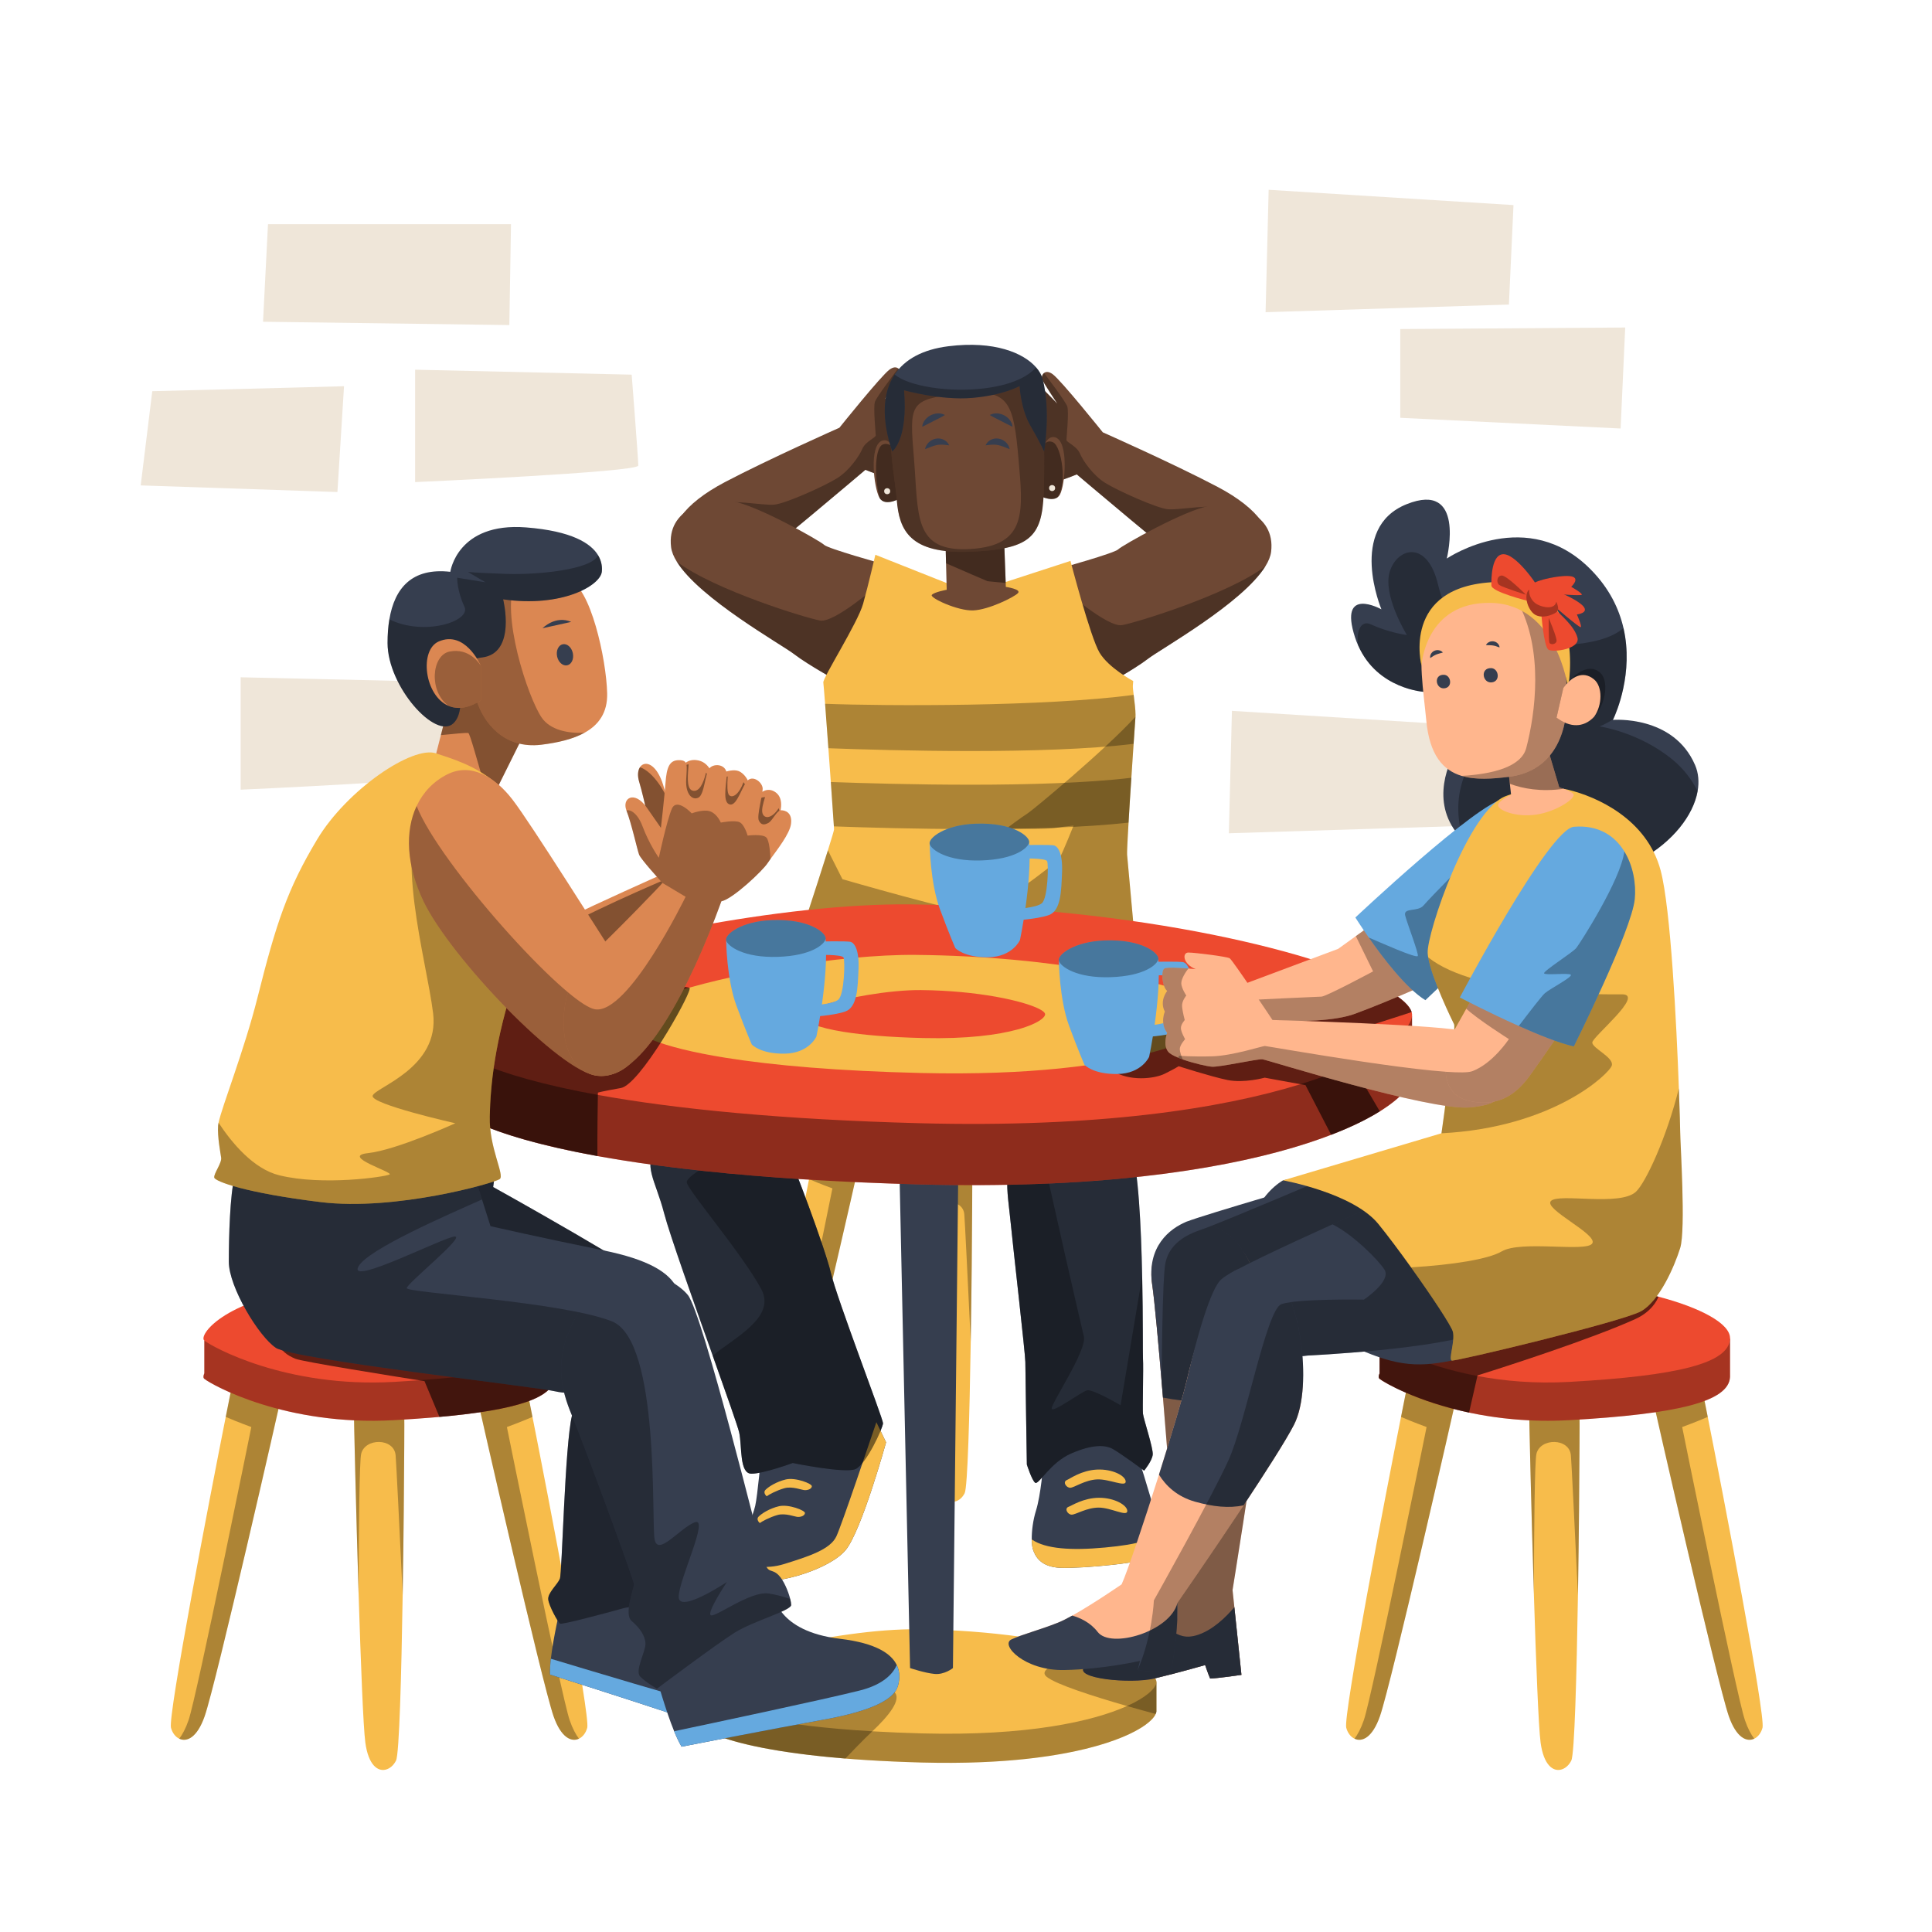 <?xml version="1.0" encoding="iso-8859-1"?>
<!-- Generator: Adobe Illustrator 25.4.1, SVG Export Plug-In . SVG Version: 6.00 Build 0)  -->
<svg version="1.1" xmlns="http://www.w3.org/2000/svg" xmlns:xlink="http://www.w3.org/1999/xlink" x="0px" y="0px"
	 viewBox="0 0 600 600" enable-background="new 0 0 600 600" xml:space="preserve">
<g id="Background_x5F_Simple">
	<g>
		<g>
			<polygon fill="#EFE6D9" points="393.99,58.941 470.03,63.693 468.604,94.584 393.04,96.96 
							"/>
			<polygon fill="#EFE6D9" points="382.584,220.762 458.624,225.515 457.198,256.406 
				381.634,258.782 			"/>
			<polygon fill="#EFE6D9" points="434.861,102.188 504.723,101.713 503.297,133.079 
				434.861,129.752 			"/>
		</g>
		<g>
			<polygon fill="#EFE6D9" points="83.227,69.634 158.694,69.634 158.181,100.95 81.686,99.923 			"/>
			<path fill="#EFE6D9" d="M47.29,121.486c1.54,0,59.553-1.54,59.553-1.54l-2.054,32.857
				l-61.093-2.054L47.29,121.486z"/>
			<path fill="#EFE6D9" d="M128.918,114.812v34.91c0,0,69.307-3.08,69.307-5.134
				c0-2.054-2.054-28.236-2.054-28.236L128.918,114.812z"/>
			<path fill="#EFE6D9" d="M74.74,210.336v34.91c0,0,69.307-3.08,69.307-5.134
				s-2.054-28.236-2.054-28.236L74.74,210.336z"/>
		</g>
	</g>
</g>
<g id="Layer_x5F_Chair_3">
	<g>
		<g>
			<g>
				<path fill="#F7BC4B" d="M267.205,359.508c-0.649,3.262-18.678,82.298-21.932,91.637
					c-2.129,6.113-5.108,7.393-7.21,6.369c-1.106-0.521-1.974-1.691-2.349-3.107
					c-0.896-3.427,11.075-65.731,15.544-88.22
					c0.914-4.642,1.517-7.594,1.617-7.978
					C255.042,349.959,267.854,356.255,267.205,359.508z"/>
				<path opacity="0.3" d="M267.205,359.508c-0.649,3.262-18.678,82.298-21.932,91.637
					c-2.129,6.113-5.108,7.393-7.21,6.369c0.877-1.161,1.818-2.851,2.65-5.282
					c2.385-6.945,17.801-83.166,17.801-83.166s-4.066-1.48-7.256-2.879
					c0.914-4.642,1.517-7.594,1.617-7.978
					C255.042,349.959,267.854,356.255,267.205,359.508z"/>
			</g>
			<g>
				<path fill="#F7BC4B" d="M322.359,359.508c0.649,3.262,18.678,82.298,21.932,91.637
					c2.129,6.113,5.108,7.393,7.21,6.369c1.106-0.521,1.974-1.691,2.349-3.107
					c0.896-3.427-11.075-65.731-15.544-88.22
					c-0.914-4.642-1.517-7.594-1.617-7.978
					C334.522,349.959,321.71,356.255,322.359,359.508z"/>
				<path opacity="0.3" d="M322.359,359.508c0.649,3.262,18.678,82.298,21.932,91.637
					c2.129,6.113,5.108,7.393,7.21,6.369c-0.877-1.161-1.818-2.851-2.65-5.282
					c-2.385-6.945-17.801-83.166-17.801-83.166s4.066-1.48,7.256-2.879
					c-0.914-4.642-1.517-7.594-1.617-7.978
					C334.522,349.959,321.71,356.255,322.359,359.508z"/>
			</g>
		</g>
		<g>
			<path fill="#F7BC4B" d="M301.919,374.166c-0.037,9.577-0.183,26.199-0.448,42.556
				c-0.366,22.836-0.969,45.133-1.882,46.988
				c-0.649,1.316-1.736,2.294-2.924,2.577c-2.257,0.585-4.925-1.261-5.794-7.676
				c-0.585-4.359-1.298-22.772-1.91-42.191
				c-0.749-24.28-1.343-50.132-1.334-51.978
				c0.009-3.317,13.817-6.936,14.292,1.581
				C301.947,366.426,301.947,369.432,301.919,374.166z"/>
			<path opacity="0.3" d="M301.919,374.166c-0.037,9.577-0.183,26.199-0.448,42.556
				c-0.923-19.309-1.809-37.384-2.001-39.623c-0.439-4.989-8.69-4.989-9.778-0.43
				c-0.493,2.074-0.676,20.415-0.731,39.751
				c-0.749-24.28-1.343-50.132-1.334-51.978
				c0.009-3.317,13.817-6.936,14.292,1.581
				C301.947,366.426,301.947,369.432,301.919,374.166z"/>
		</g>
		<g>
			<path fill="#ED4A2F" d="M328.336,344.075c-8.549-2.651-19.298-4.514-29.304-4.758
				c-18.751-0.456-31.617,2.004-40.093,5.136l-13.758,0.075v9.281
				c-0.336,0.758-0.321,1.319,0,1.576c2.171,1.737,23.017,13.463,53.852,11.726
				s45.282-5.273,45.6-12.269v-10.857L328.336,344.075z"/>
			<path opacity="0.3" d="M328.336,344.075c-8.549-2.651-19.298-4.514-29.304-4.758
				c-18.751-0.456-31.617,2.004-40.093,5.136l-13.758,0.075v9.281
				c-0.336,0.758-0.321,1.319,0,1.576c2.171,1.737,23.017,13.463,53.852,11.726
				s45.282-5.273,45.6-12.269v-10.857L328.336,344.075z"/>
			<path fill="#ED4A2F" d="M299.032,328.461c-44.623-1.086-56.023,14.332-53.852,16.069
				c2.171,1.737,23.017,13.463,53.852,11.726s45.282-5.273,45.6-12.269
				C344.958,336.821,320.31,328.978,299.032,328.461z"/>
		</g>
	</g>
</g>
<g id="Layer_x5F_Character_3">
	<g id="left_thigh">
		<g>
			<path fill="#363E4F" d="M354.65,325.43c-0.1,10.59-0.92,28.58-2.01,31.49
				c-1.42,3.8-5.7,9.51-17.11,12.36c-3.49,0.87-6.62,0.76-9.37,0.01
				c-6.24-1.72-10.51-6.81-12.49-11.42
				c-2.85-6.65-8.08-27.09-8.08-27.09l-12.35-2.37l-1.9-29.94l57.5,0.47
				c3.33,4.28,5.23,14.26,5.7,19.49
				C354.65,319.65,354.69,322.19,354.65,325.43z"/>
			<path opacity="0.3" d="M354.65,325.43c-0.1,10.59-0.92,28.58-2.01,31.49
				c-1.42,3.8-5.7,9.51-17.11,12.36c-3.49,0.87-6.62,0.76-9.37,0.01
				c-6.24-1.72-10.51-6.81-12.49-11.42
				c-2.85-6.65-8.08-27.09-8.08-27.09l-12.35-2.37l-1.9-29.94l57.5,0.47
				c3.33,4.28,5.23,14.26,5.7,19.49
				C354.65,319.65,354.69,322.19,354.65,325.43z"/>
			<path opacity="0.3" d="M313.79,326.62l16.75-1.07c0,0-11.04,6.06-11.4,9.27
				c-0.16,1.46,3.2,17.26,7.02,34.47
				c-6.24-1.72-10.51-6.81-12.49-11.42
				c-2.85-6.65-8.08-27.09-8.08-27.09l-12.35-2.37l-1.9-29.94l57.5,0.47
				c3.33,4.28,5.23,14.26,5.7,19.49c0.11,1.22,0.15,3.76,0.11,7
				c-8.16-4.56-22.89-10.21-25.89-10.21
				C324.84,315.22,313.79,326.62,313.79,326.62z"/>
		</g>
	</g>
	<g id="left_calf">
		<g>
			<g>
				<path fill="#363E4F" d="M359.06,482.86c-2.38,2.62-23.53,4.28-29.7,4.04
					c-6.18-0.24-7.85-3.56-8.56-5.7c-0.23-0.72-0.37-1.81-0.38-3.11
					c-0.04-2.59,0.39-6.01,1.33-9.01c1.43-4.52,2.38-14.5,2.14-15.21
					c0,0,5.23-3.09,12.36-6.18c7.13-3.09,16.39,3.09,17.58,6.18
					c1.19,3.09,5.47,18.06,5.94,19.49c0.11,0.32,0.25,0.83,0.37,1.46
					C360.6,477.06,360.91,480.83,359.06,482.86z"/>
				<path fill="#F7BC4B" d="M331.383,459.609c0.832-0.319,4.408-2.973,9.266-3.216
					c4.858-0.243,8.943,1.945,8.947,3.736c0.005,1.791-5.109-0.856-8.886-0.686
					s-7.051,2.536-8.31,2.593C331.142,462.092,329.895,460.18,331.383,459.609z"/>
				<path fill="#F7BC4B" d="M331.923,467.92c0.846-0.279,4.544-2.76,9.409-2.771
					c4.864-0.012,8.84,2.369,8.759,4.158c-0.081,1.789-5.063-1.098-8.843-1.108
					c-3.781-0.011-7.164,2.198-8.424,2.194S330.409,468.42,331.923,467.92z"/>
				<path fill="#F7BC4B" d="M359.06,482.86c-2.38,2.62-23.53,4.28-29.7,4.04
					c-6.18-0.24-7.85-3.56-8.56-5.7c-0.23-0.72-0.37-1.81-0.38-3.11
					c4.27,2.95,12.26,3.48,22.69,2.51c10.91-1.01,15.41-2.5,17.03-5.78
					C360.6,477.06,360.91,480.83,359.06,482.86z"/>
			</g>
			<g>
				<path fill="#363E4F" d="M357.99,451.73c-0.18,1.96-2.67,4.99-2.67,4.99
					s-7.49-5.52-9.81-6.77c-2.31-1.25-6.23-1.43-12.83,1.43
					c-6.59,2.85-10.16,9.98-11.22,9.09
					c-1.07-0.9-2.56-5.65-2.56-5.65s-0.47-29.46-0.47-31.84
					s-3.81-35.64-4.76-45.15c-0.94-9.4-3.3-18.71,7.95-29.46
					c0.12-0.13,0.24-0.24,0.37-0.36c3.68-3.45,24.95-4.28,29.23,8.2
					c2.33,6.77,3.17,24.75,3.49,40.22c0.27,13,0.17,24.23,0.25,25.54
					c0.18,2.85-0.18,15.51,0,17.11
					C355.14,440.68,358.17,449.77,357.99,451.73z"/>
				<path opacity="0.3" d="M357.99,451.73c-0.18,1.96-2.67,4.99-2.67,4.99
					s-7.49-5.52-9.81-6.77c-2.31-1.25-6.23-1.43-12.83,1.43
					c-6.59,2.85-10.16,9.98-11.22,9.09
					c-1.07-0.9-2.56-5.65-2.56-5.65s-0.47-29.46-0.47-31.84
					s-3.81-35.64-4.76-45.15c-0.94-9.4-3.3-18.71,7.95-29.46
					c0.12-0.13,0.24-0.24,0.37-0.36c3.68-3.45,24.95-4.28,29.23,8.2
					c2.33,6.77,3.17,24.75,3.49,40.22c0.27,13,0.17,24.23,0.25,25.54
					c0.18,2.85-0.18,15.51,0,17.11
					C355.14,440.68,358.17,449.77,357.99,451.73z"/>
				<path opacity="0.3" d="M357.99,451.73c-0.18,1.96-2.67,4.99-2.67,4.99
					s-7.49-5.52-9.81-6.77c-2.31-1.25-6.23-1.43-12.83,1.43
					c-6.59,2.85-10.16,9.98-11.22,9.09
					c-1.07-0.9-2.56-5.65-2.56-5.65s-0.47-29.46-0.47-31.84
					s-3.81-35.64-4.76-45.15c-0.94-9.4-3.3-18.71,7.95-29.46
					c4.63,22.06,14.18,63.45,14.98,66.65
					c1.07,4.28-10.33,21.03-9.98,22.46c0.36,1.42,9.27-5.35,11.05-5.71
					c1.79-0.35,10.34,4.64,10.34,4.64l6.7-39.98
					c0.27,13,0.17,24.23,0.25,25.54c0.18,2.85-0.18,15.51,0,17.11
					C355.14,440.68,358.17,449.77,357.99,451.73z"/>
			</g>
		</g>
	</g>
	<g id="right_thigh">
		<g>
			<path fill="#363E4F" d="M297.04,326.98l-14.73,3.33c0,0-30.42,36.12-40.87,39.44
				c-5.98,1.9-16.61,3.81-25.33,1.98
				c-6.54-1.36-12.01-4.83-13.64-11.96
				c-3.16-13.79,21.46-36.89,37.54-53.05c3.32-3.33,6.28-6.37,8.55-8.97
				c13.31-15.21,38.02-16.87,48.95-15.92
				C308.45,282.78,297.04,326.98,297.04,326.98z"/>
			<path opacity="0.3" d="M297.04,326.98l-14.73,3.33c0,0-30.42,36.12-40.87,39.44
				c-5.98,1.9-16.61,3.81-25.33,1.98
				c-6.54-1.36-12.01-4.83-13.64-11.96
				c-3.16-13.79,21.46-36.89,37.54-53.05c3.32-3.33,6.28-6.37,8.55-8.97
				c13.31-15.21,38.02-16.87,48.95-15.92
				C308.45,282.78,297.04,326.98,297.04,326.98z"/>
			<path opacity="0.3" d="M297.04,326.98l-14.73,3.33c0,0-30.42,36.12-40.87,39.44
				c-5.98,1.9-16.61,3.81-25.33,1.98c-1.6-2.2-2.66-3.8-2.83-4.47
				C212.56,364.41,236.09,353,236.8,351.93
				c0.71-1.07,29.59-16.4,31.37-18.53
				c1.78-2.14-18.89-2.14-18.89-2.14l19.24-9.27
				c0,0,1.79-10.69-0.71-12.12c-2.23-1.27-17.05-2.84-27.8-3.15
				c3.32-3.33,6.28-6.37,8.55-8.97
				c13.31-15.21,38.02-16.87,48.95-15.92
				C308.45,282.78,297.04,326.98,297.04,326.98z"/>
		</g>
	</g>
	<g id="right_calf">
		<g>
			<path fill="#363E4F" d="M274.23,441.99c0,1.43-5.23,12.83-8.56,14.26
				c-3.32,1.42-19.48-1.9-19.48-1.9s-9.03,3.32-12.83,3.32
				c-3.81,0-2.86-8.55-3.81-12.83c-0.39-1.77-3.95-11.83-8.2-23.8
				c-6.02-16.96-13.41-37.75-15.08-44.16c-2.85-10.93-6.66-14.26-2.38-21.86
				c3.33-5.91,21.32-8.38,32.95-3.14c3.32,1.5,6.13,3.62,7.92,6.47
				c1.08,1.7,11.41,28.99,13.31,37.07
				C259.97,403.5,274.23,440.56,274.23,441.99z"/>
			<g>
				<g>
					<path fill="#363E4F" d="M275.18,447.93c0,0-7.61,27.57-12.6,33.51
						s-21.14,10.69-26.85,9.26c-4.07-1.02-6.32-3.23-6.75-5.72
						c-0.19-1-0.07-2.05,0.34-3.07c1.42-3.56,4.51-11.17,5.22-14.26
						c0.72-3.09,1.91-16.27,1.91-16.27s5.94-8.2,14.02-12.48
						c8.07-4.28,21.62,2.61,21.62,2.61l0.08,0.17L275.18,447.93z"/>
					<path fill="#F7BC4B" d="M275.18,447.93c0,0-7.61,27.57-12.6,33.51
						s-21.14,10.69-26.85,9.26c-4.07-1.02-6.32-3.23-6.75-5.72
						c3.52,1.24,8.62,2.6,14.59,0.73
						c7.61-2.37,14.26-4.51,16.16-8.55
						c1.73-3.69,10.41-29.56,12.44-35.48L275.18,447.93z"/>
					<path fill="#F7BC4B" d="M235.97,473c0.594-0.475,2.97-1.782,5.465-2.495
						c2.495-0.713,5.465,0.594,6.416,0.594s2.02-0.356,2.139-1.188
						c0.119-0.832-5.109-2.851-8.079-2.139c-2.97,0.713-5.347,2.257-6.297,3.208
						S235.97,473,235.97,473z"/>
					<path fill="#F7BC4B" d="M238.109,464.683c0.594-0.475,2.97-1.782,5.465-2.495
						c2.495-0.713,5.465,0.594,6.416,0.594s2.02-0.356,2.139-1.188
						c0.119-0.832-5.109-2.851-8.079-2.139c-2.97,0.713-5.347,2.257-6.297,3.208
						C236.802,463.614,238.109,464.683,238.109,464.683z"/>
				</g>
				<g>
					<path opacity="0.3" d="M274.23,441.99c0,1.43-5.23,12.83-8.56,14.26
						c-3.32,1.42-19.48-1.9-19.48-1.9s-9.03,3.32-12.83,3.32
						c-3.81,0-2.86-8.55-3.81-12.83c-0.39-1.77-3.95-11.83-8.2-23.8
						c-6.02-16.96-13.41-37.75-15.08-44.16
						c-2.85-10.93-6.66-14.26-2.38-21.86
						c3.33-5.91,21.32-8.38,32.95-3.14c3.32,1.5,6.13,3.62,7.92,6.47
						c1.08,1.7,11.41,28.99,13.31,37.07
						C259.97,403.5,274.23,440.56,274.23,441.99z"/>
					<path opacity="0.3" d="M274.23,441.99c0,1.43-5.23,12.83-8.56,14.26
						c-3.32,1.42-19.48-1.9-19.48-1.9s-9.03,3.32-12.83,3.32
						c-3.81,0-2.86-8.55-3.81-12.83c-0.39-1.77-3.95-11.83-8.2-23.8
						c6.26-5.39,19.81-11.79,15.1-20.63
						c-5.71-10.7-22.46-30.3-23.17-33.15
						C212.56,364.41,236.09,353,236.8,351.93
						c0.01-0.01,0.02-0.03,0.04-0.05c3.32,1.5,6.13,3.62,7.92,6.47
						c1.08,1.7,11.41,28.99,13.31,37.07
						C259.97,403.5,274.23,440.56,274.23,441.99z"/>
				</g>
			</g>
		</g>
	</g>
	<g id="right_arm">
		<g>
			<path fill="#6E4834" d="M292.76,130.58C290.74,132.37,285.16,137,285.16,137l-8.44,5.58
				c0,0,12.36,7.61,7.37,7.61c-4.99,0-15.33-4.28-15.33-4.28
				s-32.37,27.48-36.83,30.18c-14.14,8.55-21.15-0.59-22.69-6.18
				c-0.03-0.12-0.06-0.24-0.08-0.36c-1.31-5.53,2.51-12.74,16-19.84
				c13.78-7.24,35.52-16.87,35.52-16.87S273.63,116.68,276.25,114.78
				c1.23-0.9,2.12-0.81,2.68-0.37c0.62,0.49,0.83,1.42,0.64,1.92
				c-0.35,0.95-4.75,7.6-4.75,7.6s7.01-7.48,9.03-8.32
				c2.02-0.83,3.68,0.84,2.97,2.74c-0.69,1.84-7.74,8.7-8.18,9.13
				c0.47-0.38,7.91-6.42,10.44-6.99c2.61-0.6,3.21,2.01,1.9,3.68
				c-1.25,1.58-6.38,6.63-6.85,7.1c0.39-0.25,3.63-2.33,7.09-3.77
				C294.9,125.95,294.78,128.8,292.76,130.58z"/>
			<path opacity="0.3" d="M292.76,130.58C290.74,132.37,285.16,137,285.16,137l-8.44,5.58
				c0,0,12.36,7.61,7.37,7.61c-4.99,0-15.33-4.28-15.33-4.28
				s-32.37,27.48-36.83,30.18c-14.14,8.55-21.15-0.59-22.69-6.18
				c-0.03-0.12-0.06-0.24-0.08-0.36c1.08-6.17,6.72-11.6,11.48-12.95
				c6.3-1.78,16.28,0.48,19.85,0.12c3.56-0.35,15.68-5.82,19.48-8.2
				c3.8-2.37,6.89-6.89,7.84-9.14c0.95-2.26,4.16-3.45,4.16-4.16
				c0-0.72-0.83-8.79-0.24-10.46c0.53-1.48,5.59-8.16,7.2-10.35
				c0.62,0.49,0.83,1.42,0.64,1.92c-0.35,0.95-4.75,7.6-4.75,7.6
				s7.01-7.48,9.03-8.32c2.02-0.83,3.68,0.84,2.97,2.74
				c-0.69,1.84-7.74,8.7-8.18,9.13c0.47-0.38,7.91-6.42,10.44-6.99
				c2.61-0.6,3.21,2.01,1.9,3.68c-1.25,1.58-6.38,6.63-6.85,7.1
				c0.39-0.25,3.63-2.33,7.09-3.77
				C294.9,125.95,294.78,128.8,292.76,130.58z"/>
		</g>
	</g>
	<g id="right_upper_arm">
		<g>
			<path fill="#6E4834" d="M278.03,196.29c-2.61,13.78-17.11,15.68-17.11,15.68
				s-9.98-5.47-14.26-8.79c-3.75-2.93-29.39-17.25-36.47-28.74
				c-0.98-1.57-1.61-3.1-1.78-4.53
				c-1.43-11.88,11.4-15.44,19.01-14.26
				c7.6,1.19,27.32,12.36,28.51,13.55s18.3,5.94,18.3,5.94
				s1.62,1.87,2.9,5.48C278.4,184.18,279.33,189.44,278.03,196.29z"/>
			<path opacity="0.3" d="M278.03,196.29c-2.61,13.78-17.11,15.68-17.11,15.68
				s-9.98-5.47-14.26-8.79c-3.75-2.93-29.39-17.25-36.47-28.74
				c11.88,8.92,40.7,17.67,44.55,18.28
				c4.52,0.72,18.06-11.17,18.06-11.17s2.06-0.79,4.33-0.93
				C278.4,184.18,279.33,189.44,278.03,196.29z"/>
		</g>
	</g>
	<g id="left_arm">
		<g>
			<path fill="#6E4834" d="M310.408,132.006c2.02,1.79,7.6,6.42,7.6,6.42
				l8.44,5.58c0,0-12.36,7.61-7.37,7.61c4.99,0,15.33-4.28,15.33-4.28
				s32.37,27.48,36.83,30.18c14.14,8.55,21.15-0.59,22.69-6.18
				c0.03-0.12,0.06-0.24,0.08-0.36c1.31-5.53-2.51-12.74-16-19.84
				c-13.78-7.24-35.52-16.87-35.52-16.87s-12.95-16.16-15.57-18.06
				c-1.23-0.9-2.12-0.81-2.68-0.37c-0.62,0.49-0.83,1.42-0.64,1.92
				c0.35,0.95,4.75,7.6,4.75,7.6s-7.01-7.48-9.03-8.32
				c-2.02-0.83-3.68,0.84-2.97,2.74c0.69,1.84,7.74,8.7,8.18,9.13
				c-0.47-0.38-7.91-6.42-10.44-6.99c-2.61-0.6-3.21,2.01-1.9,3.68
				c1.25,1.58,6.38,6.63,6.85,7.1c-0.39-0.25-3.63-2.33-7.09-3.77
				C308.268,127.376,308.388,130.226,310.408,132.006z"/>
			<path opacity="0.3" d="M310.408,132.006c2.02,1.79,7.6,6.42,7.6,6.42
				l8.44,5.58c0,0-12.36,7.61-7.37,7.61c4.99,0,15.33-4.28,15.33-4.28
				s32.37,27.48,36.83,30.18c14.14,8.55,21.15-0.59,22.69-6.18
				c0.03-0.12,0.06-0.24,0.08-0.36c-1.08-6.17-6.72-11.6-11.48-12.95
				c-6.3-1.78-16.28,0.48-19.85,0.12
				c-3.56-0.35-15.68-5.82-19.48-8.2c-3.8-2.37-6.89-6.89-7.84-9.14
				c-0.95-2.26-4.16-3.45-4.16-4.16c0-0.72,0.83-8.79,0.24-10.46
				c-0.53-1.48-5.59-8.16-7.2-10.35c-0.62,0.49-0.83,1.42-0.64,1.92
				c0.35,0.95,4.75,7.6,4.75,7.6s-7.01-7.48-9.03-8.32
				c-2.02-0.83-3.68,0.84-2.97,2.74c0.69,1.84,7.74,8.7,8.18,9.13
				c-0.47-0.38-7.91-6.42-10.44-6.99c-2.61-0.6-3.21,2.01-1.9,3.68
				c1.25,1.58,6.38,6.63,6.85,7.1c-0.39-0.25-3.63-2.33-7.09-3.77
				C308.268,127.376,308.388,130.226,310.408,132.006z"/>
		</g>
	</g>
	<g id="left_upper_arm">
		<g>
			<path fill="#6E4834" d="M325.138,197.716c2.61,13.78,17.11,15.68,17.11,15.68
				s9.98-5.47,14.26-8.79c3.75-2.93,29.39-17.25,36.47-28.74
				c0.98-1.57,1.61-3.1,1.78-4.53
				c1.43-11.88-11.4-15.44-19.01-14.26
				c-7.6,1.19-27.32,12.36-28.51,13.55s-18.3,5.94-18.3,5.94
				s-1.62,1.87-2.9,5.48C324.768,185.606,323.838,190.866,325.138,197.716z"/>
			<path opacity="0.3" d="M325.138,197.716c2.61,13.78,17.11,15.68,17.11,15.68
				s9.98-5.47,14.26-8.79c3.75-2.93,29.39-17.25,36.47-28.74
				c-11.88,8.92-40.7,17.67-44.55,18.28
				c-4.52,0.72-18.06-11.17-18.06-11.17s-2.06-0.79-4.33-0.93
				C324.768,185.606,323.838,190.866,325.138,197.716z"/>
		</g>
	</g>
	<g id="body">
		<g>
			<g>
				<path fill="#F7BC4B" d="M353.36,302.03c-31.64,12.04-76.04,9.36-106.93-4.99
					c0,0,7.16-21.75,10.68-32.96c1.15-3.66,1.91-6.2,1.91-6.49
					c0-0.09-0.02-0.42-0.05-0.95c-0.13-2.12-0.5-7.48-0.95-13.78
					c-0.24-3.34-0.5-6.95-0.76-10.49c-0.37-5.11-0.74-10.05-1.02-13.8
					c-0.29-3.73-0.49-6.27-0.55-6.6
					C255.46,210.54,266.39,193.44,268.05,187.5
					c1.66-5.95,3.8-15.21,3.8-15.21l29.94,11.88l30.66-9.98
					c0,0,6.17,23.76,9.03,28.51C344.33,207.46,351.93,211.5,351.93,211.5
					s-0.04,0.54-0.11,1.49c-0.03,0.45,0.09,1.52,0.25,2.81
					c0.25,2.02,0.58,4.6,0.58,6.22c0,0.19-0.01,0.38-0.02,0.56
					c-0.17,2.41-0.37,5.3-0.58,8.42c-0.22,3.35-0.47,6.96-0.7,10.54
					c-0.32,4.96-0.64,9.86-0.87,13.93c-0.32,5.36-0.51,9.27-0.45,9.97
					C350.27,268.05,353.36,302.03,353.36,302.03z"/>
				<path opacity="0.3" d="M352.65,222.02c0,0.19-0.01,0.38-0.02,0.56
					c-0.17,2.41-0.37,5.3-0.58,8.42c-27.54,3.43-75.8,2.08-94.79,1.37
					c-0.37-5.11-0.74-10.05-1.02-13.8
					c18.89,0.72,68.28,0.92,95.83-2.77
					C352.32,217.82,352.65,220.4,352.65,222.02z"/>
				<path opacity="0.3" d="M351.35,241.54c-0.32,4.96-0.64,9.86-0.87,13.93
					C323.25,258.53,278.25,257.35,258.97,256.64c-0.13-2.12-0.5-7.48-0.95-13.78
					C277.36,243.57,324.08,244.83,351.35,241.54z"/>
				<path opacity="0.3" d="M353.36,302.03c-31.64,12.04-76.04,9.36-106.93-4.99
					c0,0,7.16-21.75,10.68-32.96l4.52,8.96c0,0,36.84,10.69,41.59,10.46
					c4.75-0.24,24.95-15.45,25.9-17.11c0.95-1.67,4.28-9.98,4.28-9.98
					s-2.86,0.23-5.47,0.71c-2.61,0.47-15.44,0.24-15.44,0.24
					s4.75-3.57,6.65-4.76c1.57-0.97,24.16-19.74,33.49-30.02
					c-0.92,13.28-2.78,40.88-2.6,42.86
					C350.27,268.05,353.36,302.03,353.36,302.03z"/>
			</g>
			<g>
				<path fill="#6E4834" d="M316.11,184.23c-1.25,1.25-9.09,5.17-13.9,5.34
					c-4.81,0.18-13.55-3.92-12.83-4.81c0.71-0.89,4.63-1.6,4.63-1.6
					l-0.21-8.23l-0.15-6.03l18.18-1.42l0.5,13.57l0.04,1.22
					C312.37,182.27,317.36,182.98,316.11,184.23z"/>
				<path opacity="0.4" d="M312.33,181.05c-2.89-0.26-5.67-0.56-5.67-0.56
					s-8.41-3.59-12.86-5.56l-0.15-6.03l18.18-1.42L312.33,181.05z"/>
			</g>
		</g>
	</g>
	<g id="head">
		<g>
			<g>
				<path fill="#6E4834" d="M279.218,146.802c0,0-0.891-11.228-5.168-9.98
					c-4.277,1.248-2.673,14.792-0.891,17.822c1.782,3.03,6.951-0.178,6.951-0.178
					L279.218,146.802z"/>
				<path opacity="0.4" d="M280.11,154.47c0,0-5.08,3.14-6.89,0.25
					c-1.5-5.05-1.86-15.38,0.89-16.65c1.12-0.52,2.21-0.06,3.16,0.75
					c1.55,2.95,1.95,7.98,1.95,7.98L280.11,154.47z"/>
				<circle fill="#EFE6D9" cx="275.52" cy="152.549" r="0.936"/>
			</g>
			<g>
				<g>
					<path fill="#6E4834" d="M329.18,153.58c-0.23,0.42-0.52,0.72-0.86,0.94
						c-2.14,1.39-6.09-0.86-6.09-0.86l0.6-7.69
						c0,0,0.23-5.45,1.83-8.4c0.7-1.29,1.66-2.1,2.97-1.77
						C331.95,136.89,330.85,150.48,329.18,153.58z"/>
					<path opacity="0.4" d="M328.32,154.52c-2.14,1.39-6.09-0.86-6.09-0.86
						l0.6-7.69c0,0,0.23-5.45,1.83-8.4c0.61-0.46,1.4-0.67,2.38-0.21
						C329.65,138.58,331.59,150.47,328.32,154.52z"/>
				</g>
				<circle fill="#EFE6D9" cx="326.743" cy="151.573" r="0.936"/>
			</g>
			<path fill="#6E4834" d="M324.13,153.04c-0.48,14.02-4.52,17.58-23.05,18.3
				c-18.54,0.71-21.86-6.66-22.58-16.16
				c-0.71-9.51-6.94-35.55,6.9-41.59c3.53-1.54,7.5-2.32,11.47-2.57
				c0.93-0.06,1.86-0.09,2.78-0.1c9.75-0.05,18.94,2.75,21.15,4.81
				C324.13,118.82,324.6,139.02,324.13,153.04z"/>
			<path opacity="0.3" d="M324.13,153.04c-0.48,14.02-4.52,17.58-23.05,18.3
				c-18.54,0.71-21.86-6.66-22.58-16.16
				c-0.71-9.51-6.94-35.55,6.9-41.59c3.53-1.54,7.5-2.32,11.47-2.57
				L297.75,122.21c-15.5,1.96-15.32,3.03-13.9,20.31
				C285.28,159.81,283.5,171.57,301.32,170.5
				c17.82-1.06,16.39-11.76,14.97-28.15
				c-1.43-16.4-2.85-21.39-15.51-20.14l-1.13-11.29
				c9.75-0.05,18.94,2.75,21.15,4.81C324.13,118.82,324.6,139.02,324.13,153.04z
				"/>
			<g>
				<path fill="#363E4F" d="M324.26,140.21c0,0-1.32-2.97-4.29-8.08
					c-2.97-5.11-3.33-12.24-3.33-12.24s-4.99,2.85-14.73,3.68
					c-9.74,0.84-21.15-2.37-21.15-2.37
					c1.31,15.44-3.68,19.01-3.68,19.01
					c-3.29-9.81-3.12-18.08,0.76-23.89
					c3.12-4.69,8.64-7.78,16.7-8.79c14.28-1.78,23.32,2.09,27.21,6.54
					c1.04,1.18,1.71,2.4,2.02,3.56
					C326.44,127.61,324.26,140.21,324.26,140.21z"/>
				<path opacity="0.3" d="M324.26,140.21c0,0-1.32-2.97-4.29-8.08
					c-2.97-5.11-3.33-12.24-3.33-12.24s-4.99,2.85-14.73,3.68
					c-9.74,0.84-21.15-2.37-21.15-2.37
					c1.31,15.44-3.68,19.01-3.68,19.01
					c-3.29-9.81-3.12-18.08,0.76-23.89
					c4.44,3.69,17.06,5.64,27.93,4.28
					c10.33-1.29,14.48-4.73,15.98-6.53c1.04,1.18,1.71,2.4,2.02,3.56
					C326.44,127.61,324.26,140.21,324.26,140.21z"/>
			</g>
			<g>
				<path fill="#363E4F" d="M287.297,139.495c0.114-0.823,0.551-1.514,1.116-2.092
					c0.575-0.567,1.341-0.996,2.195-1.159c0.848-0.174,1.775-0.056,2.513,0.342
					c0.755,0.368,1.326,0.986,1.661,1.721c-0.834-0.062-1.482-0.214-2.107-0.213
					c-0.611-0.047-1.15,0.009-1.691,0.113
					C289.893,138.4,288.792,138.905,287.297,139.495z"/>
				<path fill="#363E4F" d="M286.406,132.545c0.034-0.813,0.399-1.52,0.859-2.126
					c0.473-0.6,1.077-1.103,1.764-1.447c1.364-0.689,3.034-0.854,4.431-0.089
					c-0.676,0.453-1.285,0.718-1.858,1.031l-1.66,0.837l-1.651,0.853
					C287.71,131.897,287.128,132.206,286.406,132.545z"/>
				<path fill="#363E4F" d="M313.554,139.495c-1.495-0.59-2.596-1.095-3.688-1.288
					c-0.541-0.104-1.08-0.16-1.691-0.113c-0.624-0.001-1.273,0.151-2.107,0.213
					c0.335-0.735,0.906-1.353,1.661-1.721c0.738-0.398,1.665-0.516,2.513-0.342
					c0.854,0.163,1.62,0.592,2.195,1.159
					C313.003,137.981,313.44,138.672,313.554,139.495z"/>
				<path fill="#363E4F" d="M314.446,132.545c-0.722-0.339-1.305-0.648-1.884-0.941
					l-1.651-0.853l-1.66-0.837c-0.573-0.313-1.182-0.578-1.858-1.031
					c1.397-0.765,3.066-0.6,4.431,0.089c0.687,0.344,1.292,0.847,1.764,1.447
					C314.046,131.025,314.412,131.732,314.446,132.545z"/>
			</g>
		</g>
	</g>
</g>
<g id="Layer_x5F_Chair_2">
	<g>
		<g>
			<g>
				<path fill="#F7BC4B" d="M87.558,432.718c-0.71,3.57-20.44,90.06-24,100.28
					c-2.33,6.69-5.59,8.09-7.89,6.97c-1.21-0.57-2.16-1.85-2.57-3.4
					c-0.98-3.75,12.12-71.93,17.01-96.54c1-5.08,1.66-8.31,1.77-8.73
					C74.248,422.268,88.268,429.158,87.558,432.718z"/>
				<path opacity="0.3" d="M87.558,432.718c-0.71,3.57-20.44,90.06-24,100.28
					c-2.33,6.69-5.59,8.09-7.89,6.97c0.96-1.27,1.99-3.12,2.9-5.78
					c2.61-7.6,19.48-91.01,19.48-91.01s-4.45-1.62-7.94-3.15
					c1-5.08,1.66-8.31,1.77-8.73C74.248,422.268,88.268,429.158,87.558,432.718z"/>
			</g>
			<g>
				<path fill="#F7BC4B" d="M147.913,432.718c0.71,3.57,20.44,90.06,24,100.28
					c2.33,6.69,5.59,8.09,7.89,6.97c1.21-0.57,2.16-1.85,2.57-3.4
					c0.98-3.75-12.12-71.93-17.01-96.54c-1-5.08-1.66-8.31-1.77-8.73
					C161.223,422.268,147.203,429.158,147.913,432.718z"/>
				<path opacity="0.3" d="M147.913,432.718c0.71,3.57,20.44,90.06,24,100.28
					c2.33,6.69,5.59,8.09,7.89,6.97c-0.96-1.27-1.99-3.12-2.9-5.78
					c-2.61-7.6-19.48-91.01-19.48-91.01s4.45-1.62,7.94-3.15
					c-1-5.08-1.66-8.31-1.77-8.73C161.223,422.268,147.203,429.158,147.913,432.718
					z"/>
			</g>
		</g>
		<g>
			<path fill="#F7BC4B" d="M125.546,448.758c-0.04,10.48-0.2,28.67-0.49,46.57
				c-0.4,24.99-1.06,49.39-2.06,51.42c-0.71,1.44-1.9,2.51-3.2,2.82
				c-2.47,0.64-5.39-1.38-6.34-8.4c-0.64-4.77-1.42-24.92-2.09-46.17
				c-0.82-26.57-1.47-54.86-1.46-56.88
				c0.01-3.63,15.12-7.59,15.64,1.73
				C125.576,440.288,125.576,443.578,125.546,448.758z"/>
			<path opacity="0.3" d="M125.546,448.758c-0.04,10.48-0.2,28.67-0.49,46.57
				c-1.01-21.13-1.98-40.91-2.19-43.36c-0.48-5.46-9.51-5.46-10.7-0.47
				c-0.54,2.27-0.74,22.34-0.8,43.5c-0.82-26.57-1.47-54.86-1.46-56.88
				c0.01-3.63,15.12-7.59,15.64,1.73
				C125.576,440.288,125.576,443.578,125.546,448.758z"/>
		</g>
		<g>
			<path fill="#ED4A2F" d="M154.453,415.83c-9.355-2.901-21.118-4.94-32.067-5.206
				c-20.519-0.499-34.599,2.193-43.875,5.621l-15.056,0.082v10.157
				c-0.368,0.829-0.351,1.443,0,1.725c2.376,1.901,25.188,14.733,58.931,12.832
				c33.743-1.901,49.553-5.771,49.901-13.426v-11.881L154.453,415.83z"/>
			<path opacity="0.3" d="M172.29,415.73v11.88c-0.3,6.5-11.73,10.27-35.82,12.43
				c-4.29,0.38-8.98,0.71-14.08,1c-33.75,1.9-56.56-10.93-58.93-12.83
				c-0.36-0.28-0.37-0.9,0-1.73v-10.15l15.05-0.09
				c2.02-0.74,4.27-1.45,6.76-2.1c8.95-2.34,21.07-3.91,37.12-3.52
				c10.95,0.27,22.71,2.31,32.06,5.21L172.29,415.73z"/>
			<path fill="#ED4A2F" d="M172.29,415.73c-0.32,7.04-13.72,10.88-42.11,12.93
				c-2.48,0.18-5.08,0.35-7.79,0.5c-33.75,1.9-56.56-10.93-58.93-12.83
				c-1.89-1.51,5.62-12.51,33.39-16.34c7.12-0.98,15.57-1.49,25.54-1.25
				C145.67,399.31,172.64,407.89,172.29,415.73z"/>
			<path opacity="0.6" d="M172.29,415.73v11.88c-0.3,6.5-11.73,10.27-35.82,12.43
				l-4.64-11.12c0,0-0.6-0.09-1.65-0.26c-7.28-1.15-36.27-5.75-38.45-6.69
				c-2.49-1.07-4.1-1.96-7.13-6.77c0,0,0.25-0.4,0.67-1.06
				c1.97-3.09,7.81-11.98,10.74-13.73c0.23-0.14,0.51-0.28,0.84-0.42
				c7.12-0.98,15.57-1.49,25.54-1.25
				C145.67,399.31,172.64,407.89,172.29,415.73z"/>
		</g>
	</g>
</g>
<g id="Layer_x5F_Table">
	<g>
		<g>
			<path fill="#F7BC4B" d="M359.14,531.235v-8.744l-16.712,0.111
				c-13.349-3.894-33.706-7.323-57.453-7.572
				c-15.655-0.165-37.638,3.746-52.736,8.303l-17.179,0.114l-0.013,8.994
				l0.018-0c-0.736,6.361,22.495,13.629,71.267,14.923
				c51.101,1.357,72.13-10.627,72.808-15.828
				C359.153,531.437,359.15,531.336,359.14,531.235z"/>
			<path opacity="0.3" d="M359.141,522.492v8.74c0.01,0.1,0.01,0.21,0,0.3
				c-0.03,0.24-0.11,0.49-0.23,0.76
				c-1.76,3.96-13.27,10.67-37.65,13.66
				c-9.59,1.17-21.17,1.78-34.93,1.41c-48.77-1.29-72-8.56-71.27-14.92
				h-0.01v-4.08l0.01-4.37c0-0.01,0-0.01,0-0.01v-0.54l13.19-0.08
				l3.99-0.03c8.38-2.53,18.87-4.86,29.23-6.4
				c8.31-1.24,16.53-1.98,23.5-1.9c14.94,0.16,28.53,1.57,39.89,3.57
				c6.7,1.18,12.61,2.55,17.57,4L359.141,522.492z"/>
			<path fill="#F7BC4B" d="M359.141,522.492c-0.24,1.88-3.13,4.63-9.13,7.33
				c-10.62,4.78-31,9.36-63.68,8.5c-5.46-0.15-10.6-0.37-15.42-0.65
				c-29.54-1.75-47.15-5.94-53.34-10.35c-1.55-1.11-2.39-2.23-2.51-3.33
				c0-0.01,0-0.01,0-0.01v-0.54c0.02-0.32,0.12-0.64,0.27-0.95
				c3.17-6.56,44.54-16.77,69.64-16.51c23.13,0.24,43.05,3.5,56.4,7.27
				C352.831,516.482,359.451,520.092,359.141,522.492z"/>
			<path opacity="0.3" d="M262.531,546.132c-32.54-2.64-48.07-8.47-47.47-13.69h-0.01
				v-4.08c0.64-0.31,1.31-0.6,2-0.85c0.17-0.06,0.34-0.12,0.52-0.19
				c2.56-0.93,6.48-2.39,10.68-3.96c9.4-3.53,20.17-7.61,20.17-7.61
				c5.01-0.23,9.33,0.26,13.05,1.18c7.68,1.88,12.81,5.57,16.17,8.45
				c2.7,2.31-1.92,7.77-6.73,12.29
				C267.981,540.432,264.331,544.232,262.531,546.132z"/>
			<path opacity="0.3" d="M359.141,522.492v8.74c0.01,0.1,0.01,0.21,0,0.3
				c-0.03,0.24-0.11,0.49-0.23,0.76c-2.71-0.73-5.76-1.57-8.9-2.47
				c-10.54-3.03-22.04-6.71-24.96-9.08c-0.86-0.7-0.86-1.42-0.19-2.14
				c1.85-1.96,8.75-3.89,16.51-5.35
				C352.831,516.482,359.451,520.092,359.141,522.492z"/>
		</g>
		<path fill="#363E4F" d="M279.309,362.605l3.322,155.427c0,0,4.52,1.532,7.609,1.825
			s5.703-1.825,5.703-1.825l1.663-154.951L279.309,362.605z"/>
		<g>
			<path fill="#ED4A2F" d="M438.517,333.934v-18.379l-35.125,0.233
				c-28.057-8.185-70.845-15.391-120.756-15.916
				c-32.903-0.346-79.109,7.873-110.843,17.452l-36.108,0.239l-0.027,18.903
				l0.039-0c-1.547,13.369,47.28,28.645,149.79,31.367
				c107.406,2.851,151.604-22.337,153.03-33.267
				C438.544,334.359,438.538,334.148,438.517,333.934z"/>
			<path opacity="0.4" d="M438.521,315.552v18.38c0.02,0.22,0.02,0.43,0,0.63
				c-0.37,2.82-3.59,6.59-10.01,10.58
				c-3.86,2.41-8.87,4.89-15.11,7.28
				c-23.63,9.1-64.89,17.08-127.91,15.41
				c-42.44-1.13-75.68-4.41-99.95-8.81
				c-34.36-6.23-50.75-14.73-49.84-22.56h-0.04l0.02-18.09v-0.81h0.01
				l36.1-0.24c12.46-3.76,27.15-7.31,42.39-10.21
				c23.57-4.5,48.47-7.45,68.45-7.24c46.94,0.5,87.57,6.89,115.58,14.47
				c1.78,0.47,3.51,0.96,5.18,1.45l31.08-0.21L438.521,315.552z"/>
			<path fill="#ED4A2F" d="M438.521,315.552c-0.47,3.66-5.75,8.93-16.6,14.19
				c-4.88,2.37-10.87,4.74-18.06,6.97
				c-24.58,7.62-63.11,13.58-118.37,12.11
				c-42.37-1.12-75.56-4.39-99.82-8.78c-33.11-6-49.58-14.08-49.99-21.67
				c-0.02-0.21-0.02-0.41,0-0.62c-0.01-0.06,0-0.12,0.01-0.19
				c0.06-0.67,0.25-1.35,0.57-2.01c1.7-3.52,8.64-7.54,18.92-11.57
				c29.93-11.74,88.18-23.53,127.45-23.12
				c71.79,0.76,128.85,15.33,148.52,26.76c4.18,2.42,6.67,4.71,7.25,6.69
				C438.531,314.742,438.571,315.152,438.521,315.552z"/>
			<path fill="#F7BC4B" d="M379.379,315.274c-0.286,1.975-3.504,4.82-10.116,7.659
				c-2.974,1.279-6.624,2.558-11.006,3.762
				c-14.979,4.113-38.46,7.329-72.136,6.536
				c-25.821-0.605-46.047-2.369-60.831-4.739
				c-20.178-3.238-30.215-7.599-30.464-11.696c-0.012-0.113-0.012-0.221,0-0.335
				c-0.006-0.032,0-0.065,0.006-0.103c0.037-0.362,0.152-0.729,0.347-1.085
				c1.036-1.9,5.265-4.07,11.53-6.245c18.24-6.336,53.738-12.7,77.669-12.478
				c43.75,0.41,78.523,8.274,90.51,14.443c2.547,1.306,4.065,2.542,4.418,3.611
				C379.385,314.837,379.409,315.058,379.379,315.274z"/>
			<path fill="#ED4A2F" d="M324.571,315.081c-0.116,0.802-1.423,1.957-4.108,3.11
				c-1.208,0.519-2.69,1.039-4.469,1.527c-6.082,1.67-15.616,2.976-29.29,2.654
				c-10.484-0.245-18.697-0.962-24.7-1.924
				c-8.193-1.315-12.268-3.086-12.37-4.749c-0.005-0.046-0.005-0.09,0-0.136
				c-0.002-0.013,0-0.026,0.002-0.042c0.015-0.147,0.062-0.296,0.141-0.44
				c0.421-0.771,2.138-1.652,4.682-2.536c7.406-2.573,21.82-5.157,31.537-5.067
				c17.764,0.167,31.883,3.359,36.75,5.864c1.034,0.53,1.65,1.032,1.794,1.466
				C324.573,314.903,324.583,314.993,324.571,315.081z"/>
			<path opacity="0.6" d="M421.921,329.742l-0.28,3.69c0,0,3.53,6.01,6.87,11.71
				c-3.86,2.41-8.87,4.89-15.11,7.28l-7.97-15.42l-1.57-0.29
				l-11.09-2.03c0,0-6.41,1.78-11.58,0.72
				c-5.17-1.07-15.15-4.28-15.15-4.28s-1.07,0.71-4.28,2.31
				c-3.2,1.61-11.05,2.5-16.21-0.89l0.17-9.98c0,0,19.43-1.78,20.32-1.78
				c0.41,0,15.64-3.07,32.17-6.44c12.03-2.45,24.74-5.04,32.94-6.72
				c4.18,2.42,6.67,4.71,7.25,6.69l-3.93,1.27l-11.76,3.78L421.921,329.742z"
				/>
			<path opacity="0.6" d="M214.201,306.882c0,0.05-0.01,0.12-0.02,0.23
				c-0.43,3.13-15.507,29.75-21.367,30.78
				c-6.06,1.07-7.133,1.43-7.133,1.43s0,0.26-0.01,0.72
				c-0.05,2.79-0.2,12.98-0.13,18.98c-34.36-6.23-50.75-14.73-49.84-22.56
				h-0.04l0.02-18.09c-0.02-0.21-0.02-0.41,0-0.62v-0.19h0.01
				c0.06-0.67,0.25-1.35,0.57-2.01c1.7-3.52,8.64-7.54,18.92-11.57
				c0.83,0.25,1.28,0.41,1.28,0.41S214.201,305.452,214.201,306.882z"/>
		</g>
	</g>
</g>
<g id="Layer_x5F_Chair_1">
	<g>
		<g>
			<g>
				<path fill="#F7BC4B" d="M452.548,432.718c-0.71,3.57-20.44,90.06-24,100.28
					c-2.33,6.69-5.59,8.09-7.89,6.97c-1.21-0.57-2.16-1.85-2.57-3.4
					c-0.98-3.75,12.12-71.93,17.01-96.54c1-5.08,1.66-8.31,1.77-8.73
					C439.238,422.268,453.258,429.158,452.548,432.718z"/>
				<path opacity="0.3" d="M452.548,432.718c-0.71,3.57-20.44,90.06-24,100.28
					c-2.33,6.69-5.59,8.09-7.89,6.97c0.96-1.27,1.99-3.12,2.9-5.78
					c2.61-7.6,19.48-91.01,19.48-91.01s-4.45-1.62-7.94-3.15
					c1-5.08,1.66-8.31,1.77-8.73C439.238,422.268,453.258,429.158,452.548,432.718z
					"/>
			</g>
			<g>
				<path fill="#F7BC4B" d="M512.904,432.718c0.71,3.57,20.44,90.06,24,100.28
					c2.33,6.69,5.59,8.09,7.89,6.97c1.21-0.57,2.16-1.85,2.57-3.4
					c0.98-3.75-12.12-71.93-17.01-96.54c-1-5.08-1.66-8.31-1.77-8.73
					C526.214,422.268,512.194,429.158,512.904,432.718z"/>
				<path opacity="0.3" d="M512.904,432.718c0.71,3.57,20.44,90.06,24,100.28
					c2.33,6.69,5.59,8.09,7.89,6.97c-0.96-1.27-1.99-3.12-2.9-5.78
					c-2.61-7.6-19.48-91.01-19.48-91.01s4.45-1.62,7.94-3.15
					c-1-5.08-1.66-8.31-1.77-8.73C526.214,422.268,512.194,429.158,512.904,432.718z
					"/>
			</g>
		</g>
		<g>
			<path fill="#F7BC4B" d="M490.536,448.758c-0.04,10.48-0.2,28.67-0.49,46.57
				c-0.4,24.99-1.06,49.39-2.06,51.42c-0.71,1.44-1.9,2.51-3.2,2.82
				c-2.47,0.64-5.39-1.38-6.34-8.4c-0.64-4.77-1.42-24.92-2.09-46.17
				c-0.82-26.57-1.47-54.86-1.46-56.88
				c0.01-3.63,15.12-7.59,15.64,1.73
				C490.566,440.288,490.566,443.578,490.536,448.758z"/>
			<path opacity="0.3" d="M490.536,448.758c-0.04,10.48-0.2,28.67-0.49,46.57
				c-1.01-21.13-1.98-40.91-2.19-43.36c-0.48-5.46-9.51-5.46-10.7-0.47
				c-0.54,2.27-0.74,22.34-0.8,43.5c-0.82-26.57-1.47-54.86-1.46-56.88
				c0.01-3.63,15.12-7.59,15.64,1.73
				C490.566,440.288,490.566,443.578,490.536,448.758z"/>
		</g>
		<g>
			<path fill="#ED4A2F" d="M519.443,415.83c-9.355-2.901-21.118-4.94-32.067-5.206
				c-20.519-0.499-34.599,2.193-43.875,5.621l-15.056,0.082v10.157
				c-0.368,0.829-0.351,1.443,0,1.725c2.376,1.901,25.188,14.733,58.931,12.832
				c33.743-1.901,49.553-5.771,49.901-13.426v-11.881L519.443,415.83z"/>
			<path opacity="0.3" d="M537.28,415.73v11.88c-0.35,7.66-16.16,11.53-49.9,13.43
				c-11.88,0.67-22.4-0.49-31.15-2.35c-16.12-3.43-26.24-9.25-27.78-10.48
				c-0.36-0.28-0.37-0.9,0-1.73v-10.15L443.5,416.24
				c9.28-3.42,23.36-6.12,43.88-5.62c4.94,0.13,10.04,0.6,15.01,1.36
				c6.05,0.92,11.92,2.26,17.05,3.85L537.28,415.73z"/>
			<path fill="#ED4A2F" d="M537.28,415.73c-0.35,7.66-16.16,11.53-49.9,13.43
				c-10.73,0.6-20.35-0.28-28.56-1.83c-17.62-3.32-28.75-9.7-30.37-11
				c-2.38-1.9,10.09-18.78,58.93-17.59
				c9.29,0.23,19.18,1.73,27.67,3.96
				C527.84,406.04,537.49,411.02,537.28,415.73z"/>
			<path opacity="0.6" d="M515.05,402.7c-0.46,1.32-2.36,4.77-7.24,6.97
				c-1.65,0.74-3.47,1.52-5.42,2.31
				c-17.08,6.95-43.53,15.16-43.53,15.16l-0.04,0.19l-2.59,11.36
				c-16.12-3.43-26.24-9.25-27.78-10.48c-0.36-0.28-0.37-0.9,0-1.73
				v-10.15c-2.38-1.9,10.09-18.78,58.93-17.59
				C496.67,398.97,506.56,400.47,515.05,402.7z"/>
		</g>
	</g>
</g>
<g id="Layer_x5F_Character_2">
	<g id="back_skirt">
		<path fill="#363E4F" d="M398.467,366.565c0,0-8.487,4.613-9.705,15.068
			c-2.852,17.109,17.191,29.941,30.457,36.119
			c13.266,6.178,20.189,7.17,31.643,4.773c11.454-2.397,3.232-35.041-7.456-43.129
			C419.475,361.287,398.467,366.565,398.467,366.565z"/>
	</g>
	<g id="right_thigh_00000092458664404603346020000013820773100326216346_">
		<g>
			<path fill="#363E4F" d="M441.596,364.07c-9.267-3.564-29.584,2.139-29.584,2.139
				s-38.139,11.049-43.485,13.188c-22.812,13.901-0.713,32.792,23.881,28.515
				l67.723-6.416C460.13,401.496,450.863,367.635,441.596,364.07z"/>
			<path opacity="0.3" d="M460.13,401.5l-67.72,6.41
				c-13.34,2.32-25.95-2.17-31.05-8.99c0.15-3.11,0.33-5.48,0.55-6.59
				c1.19-5.94,6.18-8.8,11.17-10.46c0.69-0.23,1.81-0.65,3.25-1.22
				c9.02-3.54,30.25-12.56,30.25-12.56s0.08-0.14,0.2-0.36
				c3.2-0.93,5.23-1.52,5.23-1.52s20.32-5.7,29.59-2.14
				C450.86,367.63,460.13,401.5,460.13,401.5z"/>
		</g>
	</g>
	<g id="right_calf_00000065794937404741052570000010517547220394691978_">
		<g>
			<path fill="#FFB68D" d="M391.7,434.63c-3.05,22.9-8.92,59.18-8.92,59.18
				l0.56,5.32l2.2,21.02c0,0-7.59,1.12-9.73,1.12
				c-0.59-1.34-1.54-4.17-1.54-4.17s-8.24,2.38-15.72,4.16
				c-7.49,1.78-25.31,0-21.75-3.57c2.04-2.03,11.14-8.23,18.58-13.91
				C361,499.5,365.67,495.5,365.67,493.81c0-2.42-2.31-33.56-4.5-59.78
				c-1.35-16.21-2.66-30.54-3.34-35.03
				c-1.78-11.76,5.978-15.939,11.328-18.079c15.5,0,20.932,10.769,23.252,26.989
				c0,0,0.35,2.5,1.07,8.91C393.68,418.64,392.91,425.59,391.7,434.63z"/>
			<path opacity="0.5" d="M391.7,434.63c-3.05,22.9-8.92,59.18-8.92,59.18
				l0.56,5.32l2.2,21.02c0,0-7.59,1.12-9.73,1.12
				c-0.59-1.34-1.54-4.17-1.54-4.17s-8.24,2.38-15.72,4.16
				c-7.49,1.78-25.31,0-21.75-3.57c2.04-2.03,11.14-8.23,18.58-13.91
				C361,499.5,365.67,495.5,365.67,493.81c0-2.42-2.31-33.56-4.5-59.78
				c-1.35-16.21-2.66-30.54-3.34-35.03
				c-1.78-11.76,6.454-15.226,11.804-17.366c15.5,0,20.456,10.056,22.776,26.276
				c0,0,0.35,2.5,1.07,8.91C393.68,418.64,392.91,425.59,391.7,434.63z"/>
			<path fill="#363E4F" d="M385.54,520.15c0,0-7.59,1.12-9.73,1.12
				c-0.59-1.34-1.54-4.17-1.54-4.17s-8.24,2.38-15.72,4.16
				c-7.49,1.78-25.31,0-21.75-3.57c2.04-2.03,11.14-8.23,18.58-13.91
				c7.94-0.67,8.95,6.58,16.75,3.91c4.59-1.57,8.57-5.43,11.21-8.56
				L385.54,520.15z"/>
			<path opacity="0.3" d="M385.54,520.15c0,0-7.59,1.12-9.73,1.12
				c-0.59-1.34-1.54-4.17-1.54-4.17s-8.24,2.38-15.72,4.16
				c-7.49,1.78-25.31,0-21.75-3.57c2.04-2.03,11.14-8.23,18.58-13.91
				c7.94-0.67,8.95,6.58,16.75,3.91c4.59-1.57,8.57-5.43,11.21-8.56
				L385.54,520.15z"/>
			<path fill="#363E4F" d="M391.7,434.63c-11.89,2.1-23.65,0.68-30.53-0.6
				c-1.35-16.21-2.66-30.54-3.34-35.03
				c-1.78-11.76,5.35-17.46,10.7-19.6c15.5,0,21.56,12.29,23.88,28.51
				c0,0,0.35,2.5,1.07,8.91C393.68,418.64,392.91,425.59,391.7,434.63z"/>
			<path opacity="0.3" d="M391.7,434.63c-11.89,2.1-23.65,0.68-30.53-0.6
				c-0.14-1.65-0.27-3.27-0.41-4.87v-0.01
				c0.06-9.19,0.22-22.19,0.6-30.23c0.15-3.11,0.33-5.48,0.55-6.59
				c1.19-5.94,6.18-8.8,11.17-10.46c0.69-0.23,1.81-0.65,3.25-1.22
				c9.85,3.53,14.2,14.1,16.08,27.26c0,0,0.35,2.5,1.07,8.91
				C393.68,418.64,392.91,425.59,391.7,434.63z"/>
		</g>
	</g>
	<g id="left_thigh_00000119082788741550758630000016529579212569570215_">
		<g>
			<path fill="#363E4F" d="M460.72,413.38c-13.78,5.7-54.65,7.6-54.65,7.6
				s-6.54,1.16-14.43-1.38c-0.88-0.28-1.78-0.61-2.68-0.99
				c-9.03-3.81-12.35-18.06-9.5-21.39c1.69-1.97,19.82-10.42,34.36-16.99
				c10.06-4.55,18.39-8.2,18.39-8.2
				C463.58,367.28,474.51,407.67,460.72,413.38z"/>
			<path opacity="0.3" d="M460.72,413.38c-13.78,5.7-54.65,7.6-54.65,7.6
				s-6.54,1.16-14.43-1.38c2.26-7.77,4.41-13.84,6.27-14.56
				c4.63-1.78,25.66-1.43,25.66-1.43s8.56-5.7,6.42-9.26
				c-1.72-2.87-9.88-11.03-16.17-14.12
				c10.06-4.55,18.39-8.2,18.39-8.2
				C463.58,367.28,474.51,407.67,460.72,413.38z"/>
		</g>
	</g>
	<g id="left_calf_00000069390861147113795200000018446572230730744203_">
		<g>
			<path fill="#FFB68D" d="M401.79,442.61c-2.58,4.97-8.92,14.85-15.57,24.89
				c-9.92,14.94-20.54,30.24-20.54,30.24
				c0.23,10.45-2.967,20.022-2.967,20.022c-3.56,1.43-8.465,0.356-8.465,0.356
				l0.713-3.386c0,0-10.165,1.394-22.515,1.634
				c-12.36,0.24-21.896-5.556-18.336-7.226c3.57-1.66,8.56-2.85,14.5-5.22
				c1.2-0.48,2.72-1.25,4.38-2.18c6.56-3.65,15.34-9.71,15.34-9.71
				c1.81-3.99,6.9-19.18,11.6-34.06c3.96-12.54,7.64-24.87,8.83-30.09
				c2.62-11.41,8.356-27.829,11.686-29.969
				c3.32-2.14,5.687-5.788,14.257-1.248c2.27,1.2,4.459,5.452,6.059,9.802
				C404.852,417.585,406.41,433.72,401.79,442.61z"/>
			<path fill="#363E4F" d="M363.77,518.406c-3.56,1.43-10.45,0.24-10.45,0.24
				l0.71-2.85c0,0-11.17,2.61-23.52,2.85
				c-12.36,0.24-19.96-7.84-16.4-9.51c3.57-1.66,8.56-2.85,14.5-5.22
				c1.2-0.48,2.72-1.25,4.38-2.18c2.4,0.68,5.63,2.11,7.91,5.09
				c4.1,5.34,22.65-0.18,24.78-9.09
				C365.91,508.186,363.77,518.406,363.77,518.406z"/>
			<path fill="#363E4F" d="M401.79,442.606c-2.58,4.97-8.92,14.85-15.57,24.89
				c-4.51,0.95-9.46,0.46-15.08-1.13c-5.59-1.58-9.06-4.92-11.21-8.4
				c3.96-12.54,7.64-24.87,8.83-30.09
				c2.62-11.41,7.37-28.52,10.7-30.66
				c3.32-2.14,7.11-6.2,15.68-1.66
				C403.22,399.836,408.21,430.246,401.79,442.606z"/>
			<path opacity="0.3" d="M401.79,442.61c-2.58,4.97-8.92,14.85-15.57,24.89
				c-9.92,14.94-20.54,30.24-20.54,30.24
				c0.23,10.45-1.91,20.67-1.91,20.67
				c-3.56,1.43-10.45,0.24-10.45,0.24C357.92,507.86,358.35,497,358.35,497
				s17.82-31.72,23.16-43.49c5.35-11.76,11.77-46.69,16.4-48.47
				c0.7-0.27,1.79-0.49,3.12-0.67
				C405.12,415.49,406.41,433.72,401.79,442.61z"/>
		</g>
	</g>
	<g id="hair">
		<g>
			<path fill="#363E4F" d="M420.809,197.924c0.289,0.884,0.612,1.733,0.982,2.53
				c6.039,13.732,20.707,14.432,20.707,14.432l5.758,9.854l4.389,7.499
				c-3.928,6.305-8.324,18.927,1.901,28.846
				c3.924,3.826,10.045,7.257,19.183,9.748
				c27.656,7.567,50.815-10.032,53.484-25.12c0.499-2.853,0.285-5.621-0.787-8.105
				c-6.714-15.634-25.517-14.035-25.517-14.035s0.041-0.078,0.119-0.249
				c0.877-1.875,6.357-14.348,3.16-28.267c-1.38-6.005-4.373-12.279-10.068-18.085
				c-19.658-20.093-44.048-4.019-44.805-3.517c0.184-0.767,5.722-24.155-12.469-16.876
				c-18.491,7.396-7.835,32.655-7.835,32.655S415.56,181.745,420.809,197.924z"/>
			<path opacity="0.3" d="M421.791,200.454c6.039,13.732,20.707,14.432,20.707,14.432
				l5.758,9.854c7.788,4.742,11.78,7.641,11.78,7.641
				s-11.308,11.008-5.49,28.703c3.924,3.826,10.045,7.257,19.183,9.748
				c27.656,7.567,50.815-10.032,53.484-25.12c-1.611-3.219-4.03-6.685-7.682-9.709
				c-10.469-8.675-22.771-10.41-22.771-10.41s1.838-0.647,4.268-2.27
				c0.877-1.875,6.357-14.348,3.16-28.267c-2.693,2.349-7.372,4.252-15.139,5.041
				c-28.241,2.89-39.156-4.502-42.426-18.435
				c-3.258-13.949-12.499-11.741-14.968-4.322
				c-2.412,7.281,4.971,19.368,5.268,19.871c-0.33-0.033-5.691-0.776-11.304-3.352
				C422.833,192.575,421.053,195.768,421.791,200.454z"/>
		</g>
	</g>
	<g id="right_arm_00000023999937113346139120000003016088514942663075_">
		<g>
			<g>
				<path fill="#FFB68D" d="M445.334,304.611c0,0-12.59,5.8-24.54,10.23
					c-11.96,4.43-43.93,1.65-45.38-2.57
					c-0.13-0.39-0.15-0.76-0.07-1.11c0.72-3.51,10.58-5.39,10.58-5.39
					l29.66-11.1l5.48-3.95l4.9-3.52L445.334,304.611z"/>
				<path opacity="0.3" d="M445.334,304.611c0,0-12.59,5.8-24.54,10.23
					c-11.96,4.43-43.93,1.65-45.38-2.57
					c-0.13-0.39-0.15-0.76-0.07-1.11c14.99-0.73,34.18-1.65,35.04-1.65
					c1.43,0,16.04-7.84,16.04-7.84l-5.36-10.95l4.9-3.52L445.334,304.611z"
					/>
			</g>
			<g>
				<path fill="#65A9DF" d="M479.39,258.65c-0.3,9.37-6.73,22.03-9.84,25.56
					c-5.34,6.06-26.89,26.4-26.89,26.4
					c-5.91-3.64-13.13-13.09-17.57-19.45
					c-2.53-3.6-4.17-6.22-4.17-6.22s38.03-35.82,46.26-36.85
					C476.7,246.9,479.62,251.94,479.39,258.65z"/>
				<path opacity="0.3" d="M479.39,258.65c-0.3,9.37-6.73,22.03-9.84,25.56
					c-5.34,6.06-26.89,26.4-26.89,26.4
					c-5.91-3.64-13.13-13.09-17.57-19.45
					c2.95,1.26,15.07,6.71,15.24,5.7c0.17-1.07-3.21-9.8-3.92-12.47
					c-0.72-2.68,3.92-1.07,5.7-3.21c1.78-2.14,17.46-18.18,24.59-24.95
					C466.7,256.23,473.35,257.35,479.39,258.65z"/>
			</g>
		</g>
	</g>
	<g id="mug">
		<g>
			<path fill="#65A9DF" d="M357.12,298.724c0,0,9.386-0.238,10.455,0.119
				c1.069,0.356,2.614,2.376,2.376,8.317c-0.238,5.941-0.356,12-4.158,13.307
				c-3.802,1.307-10.931,1.663-10.931,1.663s0.119-2.97,0.238-3.327
				c0.119-0.356,6.653-0.475,8.554-2.02s2.139-12,1.663-13.069
				s-8.317-0.832-8.317-0.832L357.12,298.724z"/>
			<path fill="#65A9DF" d="M356.88,328.19c0,0-2.25,5.23-9.86,5.35
				c-7.6,0.11-10.22-2.86-10.22-2.86s-1.66-3.68-4.75-12
				c-3.09-8.31-3.21-20.31-3.21-20.31
				c-0.47-1.78,4.52-5.92,14.14-6.3c12-0.47,17.11,4.16,16.75,5.82
				C360.68,310.25,356.88,328.19,356.88,328.19z"/>
			<path opacity="0.3" d="M342.982,292.07c-9.619,0.381-14.614,4.515-14.139,6.297
				c0.475,1.782,5.465,5.465,16.04,5.109c10.574-0.356,14.495-3.921,14.851-5.584
				C360.091,296.229,354.982,291.595,342.982,292.07z"/>
		</g>
	</g>
	<g id="body_00000092426193300413827970000000431535473128953998_">
		<g>
			<g>
				<path fill="#F7BC4B" d="M521.79,387.6c-1.78,5.7-6.41,16.39-12.12,19.6
					c-5.7,3.21-57.74,15.68-58.81,15.33
					c-1.07-0.36,1.07-6.06,0.36-8.92
					c-0.45-1.82-6.59-11.07-13.01-20.02
					c-3.62-5.05-7.33-10.01-10.16-13.48
					c-7.84-9.62-29.58-13.54-29.58-13.54l49.19-14.62
					c0,0,4.63-32.43,3.92-33.86c-0.67-1.33-6.92-14.14-8.04-20.77
					c-0.08-0.48-0.14-0.92-0.16-1.33c-0.36-6.06,12.75-44.93,24.51-48.85
					c0,0,10.1-4.04,19.01-1.9c8.91,2.14,24.56,9.05,28.83,25.09
					c3.14,11.76,4.93,47.82,5.66,67.66c0,0.01,0,0.01,0,0.02
					c0.27,7.22,0.4,12.28,0.4,13.23
					C521.79,354.8,523.58,381.89,521.79,387.6z"/>
				<path opacity="0.3" d="M500.56,330.9c-0.71,2.5-18.13,19.29-52.9,21.05
					c0,0,4.63-32.43,3.92-33.86c-0.67-1.33-6.92-14.14-8.04-20.77
					c15.18,12.06,53.77,11.48,60.23,11.48c7.13,0-9.27,13.19-9.27,14.97
					C494.5,325.55,501.28,328.41,500.56,330.9z"/>
				<path opacity="0.3" d="M521.79,387.6c-1.78,5.7-6.41,16.39-12.12,19.6
					c-5.7,3.21-57.74,15.68-58.81,15.33
					c-1.07-0.36,1.07-6.06,0.36-8.92
					c-0.45-1.82-6.59-11.07-13.01-20.02c13-0.78,24.05-2.54,28.14-4.95
					C472.41,385.08,492.72,389,494.5,386.15c1.79-2.85-15.32-10.69-12.83-13.19
					c2.5-2.49,21.39,1.78,26.38-2.85c3.01-2.79,9.51-16.72,13.34-32.1
					c0.27,7.22,0.4,12.28,0.4,13.23
					C521.79,354.8,523.58,381.89,521.79,387.6z"/>
			</g>
			<g>
				<g>
					<path fill="#FFB68D" d="M477.12,252.98c-6.42,0.95-11.88-1.42-11.88-2.85
						s4.04-3.33,4.04-3.33l-0.38-3.38l-1.05-9.21l12.12-4.04L484.25,244.55
						c0,0,0.59,0.15,1.37,0.42c0.93,0.33,2.13,0.83,2.91,1.48
						C489.95,247.63,483.54,252.03,477.12,252.98z"/>
				</g>
				<path opacity="0.4" d="M485.62,244.97c-7.12,1-12.66-0.05-16.72-1.55l-1.05-9.21
					l12.12-4.04L484.25,244.55C484.25,244.55,484.84,244.7,485.62,244.97z"/>
			</g>
		</g>
	</g>
	<g id="left_arm_00000107554933559217163390000016939331928142249632_">
		<g>
			<g>
				<path fill="#FFB68D" d="M461.21,343.18c-1.5,0.36-3.16,0.63-5,0.76
					c-12.83,0.89-62.73-14.8-64.16-14.97
					c-1.42-0.18-13.36,2.49-15.68,2.31
					c-1.45-0.11-5.66-1.05-9.07-2.26c-0.49-0.18-0.96-0.36-1.41-0.55
					c-1.42-0.58-2.55-1.2-3.07-1.82c-1.78-2.14-0.35-5.88-0.35-5.88
					c-2.32-3.03-0.72-6.6-0.72-6.6c-1.78-3.38,0.72-6.41,0.72-6.41
					c-1.61-1.43-1.96-6.24-0.89-6.95c0.72-0.48,4.86-0.24,7.52-0.03
					c1.16,0.1,2.03,0.18,2.24,0.2c-4.06-1.62-4.23-5.16-2.28-5.16
					c1.96,0,11.94,1.24,12.83,1.78c0.89,0.53,13.29,19.16,13.29,19.16
					s54.67,1.51,60.14,3.65c3.37,0.34,6.15,1.15,8.46,2.33
					c1.21,0.63,2.23,1.41,3.06,2.3
					C472.21,330.8,469.77,341.13,461.21,343.18z"/>
				<path opacity="0.3" d="M461.21,343.18c-1.5,0.36-3.16,0.63-5,0.76
					c-12.83,0.89-62.73-14.8-64.16-14.97
					c-1.42-0.18-13.36,2.49-15.68,2.31
					c-1.45-0.11-5.66-1.05-9.07-2.26c-0.49-0.18-0.96-0.36-1.41-0.55
					l0.3-0.6c0,0,4.1,0.36,10.33,0.18
					c6.24-0.18,15.57-3.21,16.28-3.21c0.71,0,57.98,10.22,64.4,7.84
					c4.11-1.52,7.64-5.2,9.64-7.64
					C472.21,330.8,469.77,341.13,461.21,343.18z"/>
			</g>
			<path opacity="0.3" d="M368.41,309.176c0,0-1.43,1.67-1.31,3.33
				c0.12,1.66,0.83,4.28,0.83,4.28s-1.19,1.3-1.19,2.49
				s1.31,3.45,1.31,3.45s-1.66,1.78-1.66,3.09
				c0,0.78,0.5,2.19,0.91,3.2c-2.05-0.74-3.8-1.56-4.48-2.37
				c-1.78-2.14-0.35-5.88-0.35-5.88c-2.32-3.03-0.72-6.6-0.72-6.6
				c-1.78-3.38,0.72-6.41,0.72-6.41c-1.61-1.43-1.96-6.24-0.89-6.95
				c0.72-0.48,4.86-0.24,7.52-0.03c-0.92,1.05-2.34,3.38-2.24,4.72
				C366.98,307.036,368.41,309.176,368.41,309.176z"/>
		</g>
	</g>
	<g id="head_00000071539886194745799000000017532118362570966146_">
		<g>
			<g>
				<path fill="#FFB68D" d="M453.921,240.963c4.29,1.294,9.449,0.954,14.752,0.277
					c12.415-1.576,18.148-11.514,17.989-24.928
					c-0.136-11.747-3.157-25.49-15.325-29.373
					c-1.743-0.566-3.666-0.913-5.798-1.036
					c-29.565-1.637-24.379,19.023-22.591,37.859
					C443.958,234.547,448.179,239.227,453.921,240.963z"/>
				<path opacity="0.3" d="M453.921,240.963c4.29,1.294,9.449,0.954,14.752,0.277
					c12.415-1.576,18.148-11.514,17.989-24.928
					c-0.136-11.747-3.157-25.49-15.325-29.373
					c8.179,14.949,5.461,34.655,2.661,45.344
					C472.428,238.299,463.241,240.426,453.921,240.963z"/>
			</g>
			<path fill="#F7BC4B" d="M486.971,213.672c0,0-3.388-25.99-23.925-26.44
				c-20.537-0.45-21.585,19.489-21.585,19.489s-6.493-24.773,22.808-25.951
				C493.57,179.593,486.971,213.672,486.971,213.672z"/>
			<g>
				<path opacity="0.3" d="M475.963,181.399c1.087-1.293,9.264-3.013,12.076-2.407
					c2.811,0.605-0.071,3.243-0.071,3.243s3.638,2.055,3.276,2.486
					c-0.362,0.431-11.487-0.49-11.487-0.49L475.963,181.399z"/>
				<path fill="#ED4A2F" d="M475.963,181.399c1.087-1.293,9.264-3.013,12.076-2.407
					c2.811,0.605-0.071,3.243-0.071,3.243s3.638,2.055,3.276,2.486
					c-0.362,0.431-11.487-0.49-11.487-0.49L475.963,181.399z"/>
				<path fill="#ED4A2F" d="M480.515,183.067c1.641-0.402,9.256,3.038,11.168,5.186
					c1.912,2.148-1.972,2.575-1.972,2.575s1.723,3.806,1.176,3.94
					c-0.547,0.134-8.983-7.177-8.983-7.177L480.515,183.067z"/>
				<path fill="#ED4A2F" d="M478.572,184.137c-0.275-1.38-7.053-11.389-11.239-11.989
					c-4.185-0.601-4.213,7.656-4.169,9.68s11.611,4.86,11.611,4.86
					L478.572,184.137z"/>
				<path opacity="0.3" d="M473.903,184.709c0,0-5.987-6.041-7.528-5.973
					c-1.541,0.068-1.715,2.195-0.795,2.909
					C466.499,182.359,473.903,184.709,473.903,184.709z"/>
				<g>
					<path fill="#ED4A2F" d="M482.686,188.877c2.125,2.261,6.181,5.512,7.194,9.096
						c1.013,3.583-7.488,4.727-8.99,3.788s-2.265-11.661-2.265-11.661
						L482.686,188.877z"/>
					<path opacity="0.3" d="M480.958,191.906c0,0,2.573,6.011,2.442,7.149
						c-0.132,1.138-1.957,1.28-2.228,0.518
						C480.899,198.812,480.958,191.906,480.958,191.906z"/>
				</g>
				<g>
					<path fill="#ED4A2F" d="M475.962,190.273c2.282,2.425,6.704,0.574,7.594-0.32
						c0.527-0.527,0.409-1.683-0.239-3.1c-0.451-0.992-1.166-2.114-2.095-3.249
						c-2.217-2.663-4.439-1.265-6.099-0.569c-0.065,0.027-0.116,0.051-0.178,0.092
						C473.48,184.024,473.783,187.94,475.962,190.273z"/>
					<path opacity="0.3" d="M475.962,190.273c2.282,2.425,6.704,0.574,7.594-0.32
						c0.527-0.527,0.409-1.683-0.239-3.1c-0.418,2.486-4.063,1.892-6.024,0.793
						c-1.772-0.996-2.6-3.107-2.348-4.52
						C473.48,184.024,473.783,187.94,475.962,190.273z"/>
				</g>
			</g>
			<path opacity="0.3" d="M483.39,222.879c0.181,0.133,0.346,0.254,0.524,0.373
				c4.735,3.243,8.595,2.094,11.164-0.666c0.011-0.016,0.008-0.03,0.022-0.032
				c3.672-3.992,4.658-11.312,1.727-13.748c-3.924-3.264-8.597,1.489-10.474,3.774
				c-0.552,0.616-0.852,1.083-0.852,1.083L483.39,222.879z"/>
			<path fill="#FFB68D" d="M483.39,222.879c0.181,0.133,0.346,0.254,0.524,0.373
				c4.735,3.243,8.595,2.094,11.164-0.666c0.011-0.016,0.008-0.03,0.022-0.032
				c2.529-3.525,2.651-9.324-0.058-11.566c-3.735-3.091-7.156-0.161-8.689,1.592
				c-0.552,0.616-0.852,1.083-0.852,1.083L483.39,222.879z"/>
			<g>
				<g>
					<path fill="#363E4F" d="M448.447,209.564c2.211,0.085,2.809,3.946,0.093,4.198
						C445.824,214.013,445.122,209.436,448.447,209.564z"/>
				</g>
				<g>
					<path fill="#363E4F" d="M463.128,207.492c2.334,0.09,2.965,4.166,0.098,4.431
						C460.359,212.188,459.618,207.357,463.128,207.492z"/>
				</g>
				<g>
					<path fill="#363E4F" d="M444.177,204.366c-0.107-0.472,0.017-0.941,0.254-1.347
						c0.243-0.403,0.628-0.747,1.086-0.932c0.454-0.183,0.958-0.24,1.411-0.132
						c0.23,0.033,0.438,0.152,0.641,0.239c0.194,0.126,0.377,0.26,0.532,0.441
						c-0.232,0.097-0.434,0.133-0.63,0.188c-0.192,0.062-0.376,0.093-0.543,0.151
						c-0.342,0.084-0.627,0.203-0.908,0.307c-0.28,0.111-0.547,0.251-0.843,0.428
						C444.874,203.884,444.57,204.1,444.177,204.366z"/>
					<path fill="#363E4F" d="M465.7,201.079c-0.445-0.166-0.792-0.303-1.127-0.401
						c-0.329-0.101-0.622-0.174-0.921-0.215c-0.298-0.035-0.603-0.082-0.955-0.083
						c-0.176-0.017-0.362-0.003-0.564-0.018c-0.203-0.006-0.408,0.006-0.656-0.033
						c0.108-0.212,0.254-0.386,0.412-0.554c0.176-0.133,0.351-0.298,0.566-0.384
						c0.414-0.212,0.917-0.276,1.402-0.206c0.488,0.071,0.944,0.314,1.276,0.647
						C465.46,200.168,465.692,200.595,465.7,201.079z"/>
				</g>
			</g>
		</g>
	</g>
	<g id="left_upper_arm_00000108287922892206989680000006227900667386349961_">
		<g>
			<g>
				<path fill="#FFB68D" d="M486.15,318.09c0,0-6.89,10.22-9.5,13.78
					c-2.62,3.57-8.05,13.05-20.64,9.96
					c-5.05-1.24-6.78-4.97-7.05-8.98c-0.38-5.99,2.5-12.62,2.5-12.62
					l3.91-6.96l2.5-4.45L486.15,318.09z"/>
				<path opacity="0.3" d="M486.15,318.09c0,0-6.89,10.22-9.5,13.78
					c-2.62,3.57-8.05,13.05-20.64,9.96
					c-5.05-1.24-6.78-4.97-7.05-8.98c4.06,0.28,7.04,0.28,8.24-0.17
					c6.41-2.37,11.4-9.98,11.4-9.98s-9.66-6.1-13.23-9.43l2.5-4.45
					L486.15,318.09z"/>
			</g>
			<g>
				<path fill="#65A9DF" d="M507.69,279.22c-0.95,9.74-18.93,45.76-18.93,45.76
					c-4.49-1.02-10.93-3.6-17.09-6.35
					c-9.49-4.23-18.31-8.86-18.31-8.86s27.62-52.38,35.44-53.01
					c7.65-0.62,12.7,2.83,15.65,7.66
					C507.2,268.89,508.15,274.54,507.69,279.22z"/>
				<path opacity="0.3" d="M507.69,279.22c-0.95,9.74-18.93,45.76-18.93,45.76
					c-4.49-1.02-10.93-3.6-17.09-6.35
					c3.42-4.52,7.23-9.44,8.1-10.18c1.67-1.43,8.56-4.99,8.08-5.71
					c-0.47-0.71-8.08,0.24-8.32-0.47c-0.23-0.72,8.8-6.42,9.98-7.84
					c1.05-1.26,13.86-21.19,14.94-30.01
					C507.2,268.89,508.15,274.54,507.69,279.22z"/>
			</g>
		</g>
	</g>
</g>
<g id="Layer_x5F_Character_1">
	<g id="left_arm_00000119840092997646677910000006821538161553143215_">
		<g>
			<path fill="#DB8752" d="M241.727,254.251c-0.48,1.42-12.48,14.61-12.48,14.61
				s-3.08,2.5-7.12,6.77c-4.04,4.28-32.56,41.59-45.15,34.22
				c-12.6-7.36-6.18-21.86,0.24-25.19
				c6.41-3.32,28.27-13.06,28.27-13.06l-3.32-12.48
				c0-0.36-1.79-9.98-3.69-16.4c-1.9-6.41,4.75-8.91,7.73,1.91
				c2.97,10.81,4.15-3.57,4.87-5.23c0.71-1.67,2.37-4.04,5.94-3.21
				c3.56,0.83,4.51,5.11,4.51,5.11s5.7-3.33,8.44-1.55
				c2.73,1.79,2.97,4.99,2.97,4.99l2.97,1.79c0,0,2.37-2.5,5.11-0.36
				C243.747,248.311,242.207,252.821,241.727,254.251z"/>
			<path opacity="0.4" d="M242.24,252.56c-0.18,0.71-0.38,1.31-0.51,1.69
				C241.25,255.67,229.25,268.86,229.25,268.86s-3.08,2.5-7.12,6.77
				c-4.04,4.28-32.56,41.59-45.15,34.22
				c-8.97-5.24-8.3-14.09-4.86-19.96C178.83,284.96,206.5,273.16,206.5,273.16
				l-1.03-1.55c0.01-0.01,0.02-0.01,0.02-0.01l-3.32-12.48
				c0-0.36-1.79-9.98-3.69-16.4c-0.57-1.92-0.37-3.49,0.27-4.46
				c3.95,1.33,8.55,7.91,9.77,13.87c1.14,5.52,0.64-0.52,1.23-6.4
				c0.48-1.9,0.83-4.27,1.11-5.55c0-0.01,0.01-0.02,0.01-0.04
				c0.38-0.97,0.85-1.73,1.46-2.15c0.51-0.36,1.02-0.56,1.53-0.64
				c-0.16,2.59-0.88,7.6,1.2,8.18c2.1,0.6,3.43-2.39,4.19-5.57
				c1.28,1.33,2.11,2.66,2.11,2.66s2.03-1.29,4.64-1.49
				c-0.16,2.57-0.23,5.17,0.47,5.83c1.11,1.05,3.16-0.47,4.42-4.05
				c1.94,2.4,2.59,6.49,2.59,6.49s1.82-1.75,4.12-1.86
				c-0.59,1.93-1.15,3.89-0.8,5.03c0.57,1.85,2.96,1.66,5.03-1.58
				C241.99,251.49,242.13,252.02,242.24,252.56z"/>
		</g>
	</g>
	<g id="left_thigh_00000061429913186067344620000013104729050254508438_">
		<g>
			<path fill="#363E4F" d="M153.156,368.644c0,0,48.409,26.872,57.195,34.523
				c8.786,7.651,5.842,22.619-1.764,25.981s-18.025,9.633-30.834,3.812
				c-12.81-5.821-58.027-32.39-68.745-41.941
				c-10.718-9.551-7.993-33.359,1.326-43.663S157.317,343.734,153.156,368.644z"/>
			<path opacity="0.4" d="M153.156,368.644c0,0,48.409,26.872,57.195,34.523
				c8.786,7.651,5.842,22.619-1.764,25.981s-18.025,9.633-30.834,3.812
				c-12.81-5.821-58.027-32.39-68.745-41.941
				c-10.718-9.551-7.993-33.359,1.326-43.663S157.317,343.734,153.156,368.644z"/>
		</g>
	</g>
	<g id="left_calf_00000067929309075387108970000000609055318434840723_">
		<g>
			<g>
				<path fill="#363E4F" d="M233.531,534.505c-2.605,2.705-9.308,2.968-23.399-1.748
					c-14.091-4.716-39.317-12.71-39.317-12.71
					c-0.056-1.376,0.052-3.072,0.257-4.905c0.75-6.632,2.822-15.106,3.062-16.888
					l37.124-3.512c0,0-0.645,9.423,14.182,19.976
					c8.652,6.165,10.847,10.951,10.656,14.41
					C235.966,531.592,234.616,533.386,233.531,534.505z"/>
				<path fill="#65A9DF" d="M233.531,534.505c-2.605,2.705-9.308,2.968-23.399-1.748
					c-14.091-4.716-39.317-12.71-39.317-12.71
					c-0.056-1.376,0.052-3.072,0.257-4.905
					c8.986,2.711,42.263,12.724,52.314,15.313
					c6.805,1.759,10.675,0.24,12.71-1.327
					C235.966,531.592,234.616,533.386,233.531,534.505z"/>
			</g>
			<path fill="#363E4F" d="M190.952,406.183c-16.515,10.547-11.066,24.069-13.318,33.431
				s-3.044,48.919-3.767,50.693c-0.723,1.774-3.826,4.393-3.603,6.425
				c0.223,2.032,3.064,7.167,3.686,7.516c0.622,0.349,14.309-3.296,19.485-4.752
				c5.176-1.457,19.167-0.259,21.407-0.366c2.239-0.107-1.164-9.098-0.973-10.898
				s2.187-10.216,2.04-13.84c-0.147-3.624,4.435-41.919,3.19-53.787
				C217.853,408.736,207.079,395.884,190.952,406.183z"/>
			<path opacity="0.4" d="M190.952,406.183c-16.515,10.547-11.066,24.069-13.318,33.431
				s-3.044,48.919-3.767,50.693c-0.723,1.774-3.826,4.393-3.603,6.425
				c0.223,2.032,3.064,7.167,3.686,7.516c0.622,0.349,14.309-3.296,19.485-4.752
				c5.176-1.457,19.167-0.259,21.407-0.366c2.239-0.107-1.164-9.098-0.973-10.898
				s2.187-10.216,2.04-13.84c-0.147-3.624,4.435-41.919,3.19-53.787
				C217.853,408.736,207.079,395.884,190.952,406.183z"/>
		</g>
	</g>
	<g id="right_thigh_00000034794789078950195250000017601165246717747353_">
		<g>
			<path fill="#363E4F" d="M208.29,418.58c-1.56,4.16-4.76,7.17-8.66,9.31
				c-9.44,5.18-22.95,5.25-26.99,4.24c-5.7-1.43-81.62-9.98-86.97-13.55
				c-5.34-3.56-14.61-18.89-14.61-26.73c0-7.84,0.36-20.67,1.78-26.37
				l74.5-0.36l2.35,7.39l2.64,8.29c0,0,15.6,3.57,34.93,7.49
				C215.42,393.99,213.63,404.33,208.29,418.58z"/>
			<path opacity="0.3" d="M199.63,427.89c-9.44,5.18-22.95,5.25-26.99,4.24
				c-5.7-1.43-81.62-9.98-86.97-13.55
				c-5.34-3.56-14.61-18.89-14.61-26.73c0-7.84,0.36-20.67,1.78-26.37
				l74.5-0.36l2.35,7.39c-10.6,4.72-35.4,15.44-38.35,20.77
				c-3.57,6.41,26.73-9.27,29.94-9.27c3.21,0-14.97,14.61-14.97,16.04
				s48.83,4.28,63.8,10.34C194.83,412.3,197.77,419.18,199.63,427.89z"/>
		</g>
	</g>
	<g id="right_calf_00000012439502003139859920000011245420027062166201_">
		<g>
			<g>
				<path fill="#363E4F" d="M278.86,523.55c-1.07,3.93-7.31,7.67-23.17,10.52
					c-15.86,2.85-44.02,8.38-44.02,8.38
					c-0.77-1.28-1.55-2.95-2.31-4.8
					c-2.74-6.7-5.18-15.84-5.88-17.66l36.89-24.59
					c0,0,0.89,11.22,20.49,13.54c11.44,1.36,16.02,4.77,17.64,8.16
					C279.66,519.51,279.31,521.92,278.86,523.55z"/>
				<path fill="#65A9DF" d="M278.86,523.55c-1.07,3.93-7.31,7.67-23.17,10.52
					c-15.86,2.85-44.02,8.38-44.02,8.38
					c-0.77-1.28-1.55-2.95-2.31-4.8c9.96-2.1,46.83-9.9,57.74-12.67
					c7.39-1.87,10.28-5.33,11.4-7.88
					C279.66,519.51,279.31,521.92,278.86,523.55z"/>
			</g>
			<g>
				<path fill="#363E4F" d="M245.71,498.43c0,1.78-11.76,4.99-17.46,8.55
					c-5.71,3.56-24.24,17.47-24.24,17.47s-3.39-1.96-5.17-3.75
					c-1.78-1.78,1.61-7.66,1.61-10.16c0-2.49-1.79-4.99-4.28-7.12
					c-2.5-2.14,0.71-9.98,0.71-11.41c0-1.43-15.68-43.84-19.25-52.4
					c-3.42-8.21-6.23-18.19,2.1-32.09c0.35-0.58,0.72-1.17,1.11-1.77
					C192.25,388.29,209,396.49,213.63,402.19c4.64,5.7,22.82,79.48,23.88,83.05
					c1.07,3.56,2.14,1.78,4.28,3.92c1.61,1.61,3.01,5.02,3.61,7.38
					C245.6,497.32,245.71,497.99,245.71,498.43z"/>
				<path opacity="0.3" d="M245.71,498.43c0,1.78-11.76,4.99-17.46,8.55
					c-5.71,3.56-24.24,17.47-24.24,17.47s-3.39-1.96-5.17-3.75
					c-1.78-1.78,1.61-7.66,1.61-10.16c0-2.49-1.79-4.99-4.28-7.12
					c-2.5-2.14,0.71-9.98,0.71-11.41c0-1.43-15.68-43.84-19.25-52.4
					c-3.42-8.21-6.23-18.19,2.1-32.09c4.19,0.87,7.79,1.82,10.38,2.87
					c14.97,6.06,12.12,62.37,13.19,67.72s7.84-3.57,12.47-5.35
					c4.64-1.78-4.99,17.82-4.99,23.17c0,5.35,14.97-4.63,14.97-4.63
					s-6.41,9.62-4.99,10.33c1.43,0.72,12.12-7.48,17.82-6.77
					c1.96,0.25,4.43,0.91,6.82,1.68
					C245.6,497.32,245.71,497.99,245.71,498.43z"/>
			</g>
		</g>
	</g>
	<g id="body_00000116234181792408036200000015792578104070553257_">
		<g>
			<g>
				<polygon fill="#DB8752" points="165.61,222.22 153.66,246.27 150.62,244.43 
					135.19,235.05 136.92,228.3 142.08,208.2 153.49,208.91 				"/>
				<path opacity="0.4" d="M165.61,222.22l-11.95,24.05l-3.04-1.84
					c-2.52-8.6-4.7-16.66-5.18-16.78c-0.53-0.13-4.7,0.25-8.52,0.65
					l5.16-20.1l11.41,0.71L165.61,222.22z"/>
			</g>
			<g>
				<path fill="#F7BC4B" d="M166.85,276.84v0.4c-0.07,10.87-2.92,14.94-6.68,26.26
					c-6.59,19.83-7.84,33.46-8.08,43.2c-0.24,9.75,4.75,18.3,3.09,19.49
					c-1.67,1.19-32.32,9.98-55.61,7.13
					c-23.28-2.85-32.79-6.42-33.03-7.61
					c-0.23-1.19,2.38-4.51,2.14-6.18c-0.23-1.66-1.18-6.41-0.95-9.98
					c0.02-0.23,0.06-0.53,0.14-0.88c1.08-5.11,8-22.55,12.1-38.86
					C85.79,286.64,89.24,276.13,98.5,260.68
					c9.27-15.44,29.65-29.24,36.97-26.71
					C144.55,237.12,166.85,242.39,166.85,276.84z"/>
				<path opacity="0.3" d="M160.17,303.5c-6.59,19.83-7.84,33.46-8.08,43.2
					c-0.24,9.75,4.75,18.3,3.09,19.49c-1.67,1.19-32.32,9.98-55.61,7.13
					c-23.28-2.85-32.79-6.42-33.03-7.61
					c-0.23-1.19,2.38-4.51,2.14-6.18c-0.23-1.66-1.18-6.41-0.95-9.98
					c0.02-0.23,0.06-0.53,0.14-0.88c4.12,6.25,10.82,14.35,18.87,16.33
					c13.55,3.33,32.79,0.48,34.22-0.24c1.43-0.71-15.45-5.7-6.65-6.65
					c8.79-0.95,27.09-9.27,27.09-9.27s-26.38-5.94-25.67-8.55
					c0.72-2.62,20.91-8.56,18.77-25.67
					c-2.13-17.11-12.59-51.56-2.13-66.06c0,0,18.02,14.27,34.48,28.68
					C166.78,288.11,163.93,292.18,160.17,303.5z"/>
			</g>
		</g>
	</g>
	<g id="right_upper_arm_00000119108022322962909060000013973938895299454624_">
		<g>
			<path fill="#DB8752" d="M185.53,334.09c-11.41-0.95-45.69-36.82-54-54.17
				c-5.37-11.2-5.8-21.84-2.14-29.61c2.01-4.27,5.24-7.68,9.56-9.84
				c7.13-3.57,14.5,0.47,20.2,7.84c5.7,7.35,27.48,42.15,37.25,57.17
				c0.02,0.03,0.04,0.07,0.06,0.1
				C206.2,320.55,196.93,335.04,185.53,334.09z"/>
			<path opacity="0.3" d="M185.53,334.09c-11.41-0.95-45.69-36.82-54-54.17
				c-5.37-11.2-5.8-21.84-2.14-29.61
				c6.89,17.74,46.19,61.53,55.37,63.13
				c3.38,0.58,7.55-2.94,11.64-7.96c0.02,0.03,0.04,0.07,0.06,0.1
				C206.2,320.55,196.93,335.04,185.53,334.09z"/>
		</g>
	</g>
	<g id="right_arm_00000116945780944303193700000013284091846571008647_">
		<g>
			<path fill="#DB8752" d="M245.65,255.91c-0.4,3.04-4.33,8.04-6.37,10.86
				c-0.36,0.5-0.67,0.92-0.88,1.26c-1.42,2.26-10.81,11.17-14.37,11.88
				c-9.75,26.85-24.72,56.08-38.5,54.18c-10.05-1.39-12.39-15.04-9.14-25.92
				c1.21-4.04,3.18-7.69,5.82-10.2c9.74-9.27,22.81-22.81,23.52-23.76
				c0,0-0.01,0-0.02-0.02c-0.39-0.43-6.65-7.28-7.23-8.77
				c-0.59-1.55-2.37-9.75-3.92-13.67c-0.01-0.02-0.02-0.04-0.02-0.06
				c-1.48-3.89,2.54-6.32,6.32-0.89c3.8,5.47,4.39,6.3,4.39,6.3
				s1.07-9.27,1.43-14.02s1.19-7.01,4.16-7.01
				c2.97,0,2.49,1.55,2.26,6.06c-0.24,4.51,1.9,6.53,3.8,5.58
				c1.9-0.95,2.02-7.48,3.44-9.14c1.43-1.67,5.71-1.31,5.35,2.49
				S224.5,249.5,226.76,249.85c2.26,0.36,3.8-6.18,5.58-7.6
				c1.79-1.43,4.52,0.83,4.52,2.73s-1.9,8.44-1.19,9.86
				c0.71,1.43,1.66,1.43,2.97,0.72c1.31-0.72,2.61-3.93,3.92-3.93
				S246.13,252.35,245.65,255.91z"/>
			<path opacity="0.3" d="M239.28,266.77c-0.36,0.5-0.67,0.92-0.88,1.26
				c-1.42,2.26-10.81,11.17-14.37,11.88c-9.75,26.85-24.72,56.08-38.5,54.18
				c-10.05-1.39-12.39-15.04-9.14-25.92c3.63,3.04,6.58,4.96,8.37,5.27
				C195.1,315.22,212.92,278.5,212.92,278.5l-7.19-4.29c0,0-0.01,0-0.02-0.02
				c-0.39-0.43-6.65-7.28-7.23-8.77c-0.59-1.55-2.37-9.75-3.92-13.67
				c-0.01-0.02-0.02-0.04-0.02-0.06c1.17-0.4,3.47,0.86,4.96,4.83
				c2.13,5.71,5.1,9.87,5.1,9.87s2.5-11.65,4.04-15.21
				c1.55-3.57,6.18,1.42,6.18,1.42s3.68-1.42,5.82-0.59
				c2.14,0.83,3.21,3.45,3.21,3.45s4.28-0.84,5.82-0.12
				c1.55,0.71,2.5,4.16,2.5,4.16s4.63-0.6,5.82,0.59
				C238.96,261.06,239.22,265.24,239.28,266.77z"/>
		</g>
	</g>
	<g id="head_00000025415103157904901490000003302658436833571482_">
		<g>
			<g>
				<path fill="#DB8752" d="M188.56,215.36c0.13,5.91-2.57,9.72-6.99,12.18
					c-3.56,1.99-8.24,3.1-13.44,3.74
					c-11.65,1.42-18.06-6.89-20.2-14.02s-11.41-25.19-1.66-33.74
					c3.39-2.98,8.11-4.29,12.81-4.72c8.82-0.83,17.6,1.39,17.6,1.39
					C183.33,182.09,188.32,204.67,188.56,215.36z"/>
				<path opacity="0.3" d="M181.57,227.54c-3.56,1.99-8.24,3.1-13.44,3.74
					c-11.65,1.42-18.06-6.89-20.2-14.02s-11.41-25.19-1.66-33.74
					c3.39-2.98,8.11-4.29,12.81-4.72c0.69,0.83,1.09,1.33,1.09,1.33
					c-4.99,9.98,3.8,36.59,8.08,42.77
					C170.84,226.65,176.33,227.87,181.57,227.54z"/>
			</g>
			<g>
				<path fill="#363E4F" d="M186.9,177.58c-0.48,4.27-12.36,11.16-30.65,8.55
					c0,0,4.27,16.87-6.66,18.06c-10.93,1.19-3.32,15.21-8.79,20.44
					c-5.47,5.22-20.44-11.41-20.44-24.95c0-2.59,0.17-5.05,0.56-7.33
					c1.62-9.69,7.01-16.12,18.93-14.77c0,0,2.14-15.45,23.52-13.79
					c14.22,1.11,20.14,4.95,22.38,8.65c0,0,0,0,0,0.01
					C186.87,174.32,187.06,176.15,186.9,177.58z"/>
				<path opacity="0.3" d="M186.9,177.58c-0.48,4.27-12.36,11.16-30.65,8.55
					c0,0,4.27,16.87-6.66,18.06c-10.93,1.19-3.32,15.21-8.79,20.44
					c-5.47,5.22-20.44-11.41-20.44-24.95c0-2.59,0.17-5.05,0.56-7.33
					C131.75,197.69,146.33,192.93,144.25,188.45c-2.38-5.11-2.26-9.03-2.26-9.03
					l8.79,1.42l-5.46-3.21c0,0,1.9,0.24,11.88,0.6
					C166.6,178.56,183.69,177,185.75,172.45
					C186.87,174.32,187.06,176.15,186.9,177.58z"/>
			</g>
			<g>
				<path fill="#DB8752" d="M149.35,206.8V217.5c-4.01,2.59-7.38,2.84-10.02,1.73
					c-7.54-3.17-9.2-17.39-3.05-20.03c8-3.42,12.7,6.76,13.04,7.55
					C149.34,206.78,149.35,206.8,149.35,206.8z"/>
				<path opacity="0.3" d="M149.35,206.8V217.5c-4.01,2.59-7.38,2.84-10.02,1.73
					c-6.28-4.5-5.28-15.77,0.28-16.88c6.17-1.24,9.37,3.83,9.71,4.4
					C149.34,206.78,149.35,206.8,149.35,206.8z"/>
			</g>
			<g>
				
					<ellipse transform="matrix(0.978 -0.209 0.209 0.978 -38.616 41.145)" fill="#363E4F" cx="175.433" cy="203.343" rx="2.495" ry="3.342"/>
				<path fill="#363E4F" d="M177.394,193.14c-4.901-2.139-8.911,1.96-8.911,1.96
					L177.394,193.14z"/>
			</g>
		</g>
	</g>
</g>
<g id="Layer_x5F_Mug_2">
	<g>
		<path fill="#65A9DF" d="M317,262.468c0,0,9.386-0.238,10.455,0.119
			c1.069,0.356,2.614,2.376,2.376,8.317c-0.238,5.941-0.356,12-4.158,13.307
			c-3.802,1.307-10.931,1.663-10.931,1.663s0.119-2.97,0.238-3.327
			c0.119-0.356,6.653-0.475,8.554-2.02c1.901-1.545,2.139-12,1.663-13.069
			s-8.317-0.832-8.317-0.832L317,262.468z"/>
		<path fill="#65A9DF" d="M316.76,291.934c0,0-2.25,5.23-9.86,5.35
			c-7.6,0.11-10.22-2.86-10.22-2.86s-1.66-3.68-4.75-12
			C288.84,274.114,288.72,262.114,288.72,262.114c-0.47-1.78,4.52-5.92,14.14-6.3
			c12-0.47,17.11,4.16,16.75,5.82C320.56,273.994,316.76,291.934,316.76,291.934z"/>
		<path opacity="0.3" d="M302.861,255.814c-9.619,0.381-14.614,4.515-14.139,6.297
			c0.475,1.782,5.465,5.465,16.04,5.109c10.574-0.356,14.495-3.921,14.851-5.584
			C319.97,259.973,314.861,255.339,302.861,255.814z"/>
	</g>
</g>
<g id="Layer_x5F_Mug_1">
	<g>
		<path fill="#65A9DF" d="M253.792,292.408c0,0,9.386-0.238,10.455,0.119
			c1.069,0.356,2.614,2.376,2.376,8.317c-0.238,5.941-0.356,12-4.158,13.307
			c-3.802,1.307-10.931,1.663-10.931,1.663s0.119-2.97,0.238-3.327
			s6.653-0.475,8.554-2.02c1.901-1.545,2.139-12,1.663-13.069
			c-0.475-1.069-8.317-0.832-8.317-0.832L253.792,292.408z"/>
		<path fill="#65A9DF" d="M253.552,321.874c0,0-2.25,5.23-9.86,5.35
			c-7.6,0.11-10.22-2.86-10.22-2.86s-1.66-3.68-4.75-12
			c-3.09-8.31-3.21-20.31-3.21-20.31c-0.47-1.78,4.52-5.92,14.14-6.3
			c12-0.47,17.11,4.16,16.75,5.82
			C257.352,303.934,253.552,321.874,253.552,321.874z"/>
		<path opacity="0.3" d="M239.653,285.755c-9.619,0.381-14.614,4.515-14.139,6.297
			c0.475,1.782,5.465,5.465,16.04,5.109c10.574-0.356,14.495-3.921,14.851-5.584
			S251.653,285.28,239.653,285.755z"/>
	</g>
</g>
</svg>
